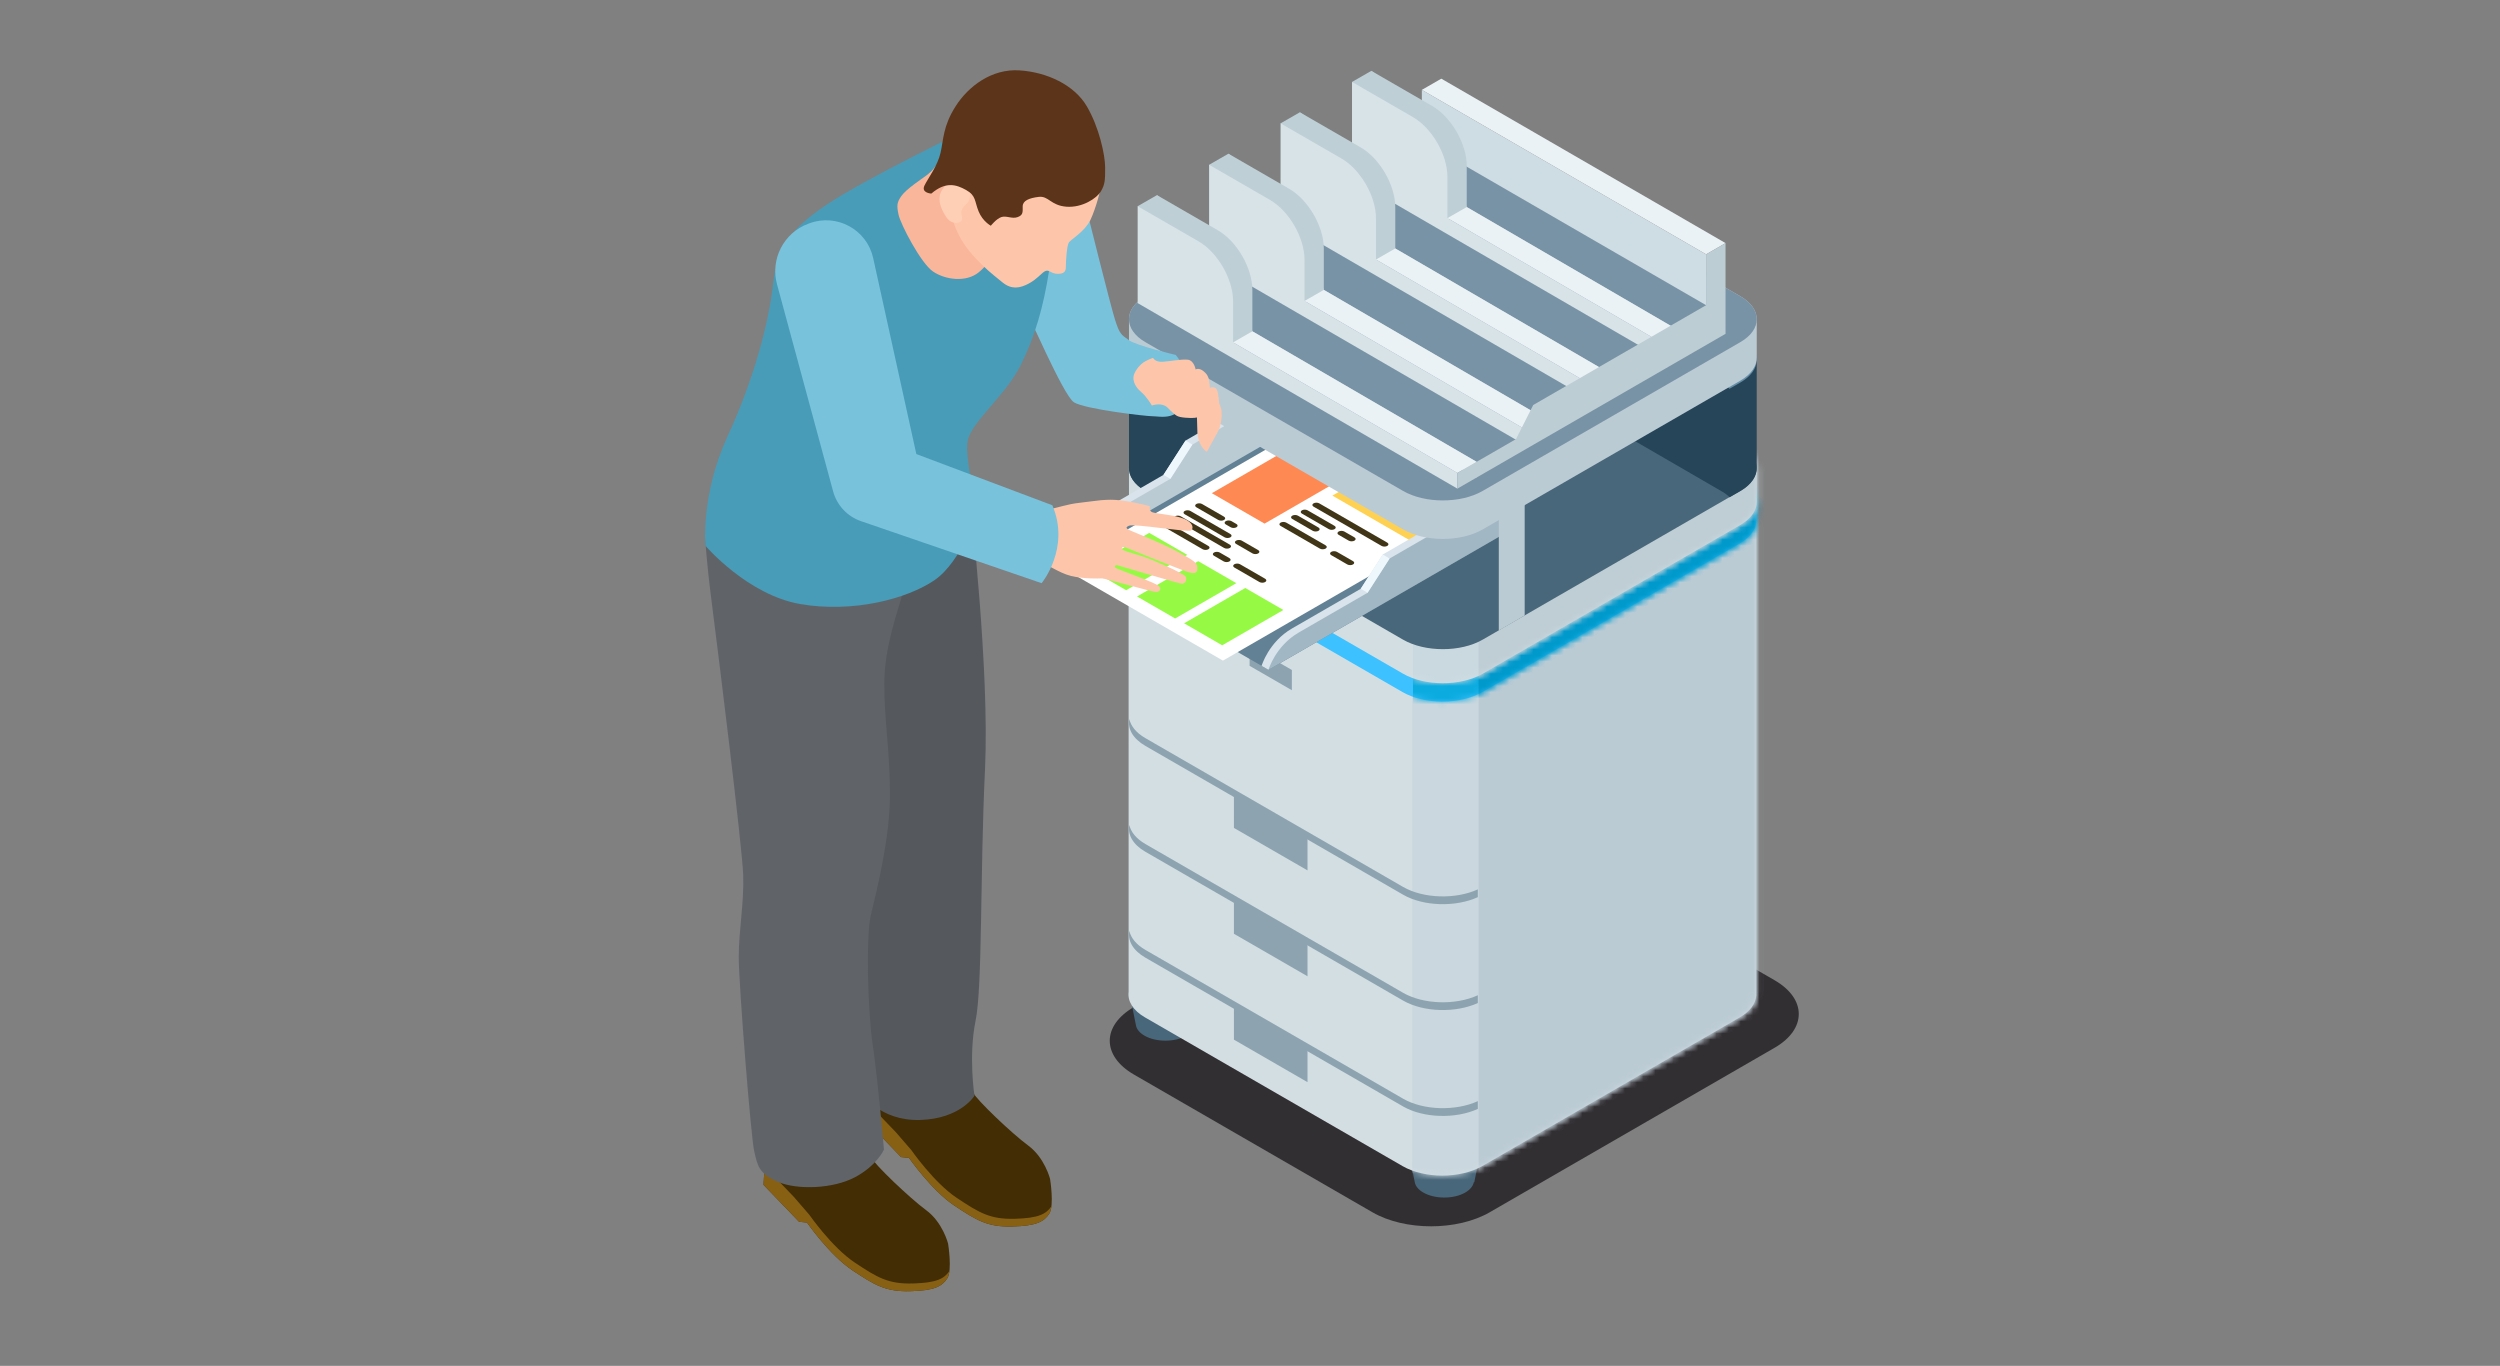 <svg width="410" height="224" viewBox="0 0 410 224" fill="none" xmlns="http://www.w3.org/2000/svg">
<rect x="0" y="0" width="410" height="224" fill="#808080" stroke="none"/>
<path d="M291.02 171.845L244.303 198.817C238.997 201.882 230.393 201.882 225.087 198.817L185.978 176.236C180.671 173.172 180.671 168.206 185.978 165.141L232.695 138.169C238.001 135.105 246.605 135.105 251.911 138.169L291.02 160.75C296.327 163.814 296.327 168.782 291.02 171.845Z" fill="#322F33"/>
<path d="M241.787 193.864C241.79 193.851 241.793 193.836 241.795 193.823C241.798 193.81 241.802 193.795 241.803 193.782C241.807 193.767 241.81 193.753 241.812 193.74C241.815 193.727 241.818 193.712 241.82 193.699C241.823 193.684 241.826 193.671 241.828 193.658C241.831 193.643 241.835 193.63 241.836 193.616C241.84 193.603 241.843 193.588 241.845 193.575C241.848 193.562 241.851 193.547 241.853 193.534C241.856 193.521 241.859 193.506 241.861 193.493C241.864 193.478 241.868 193.465 241.869 193.451C241.873 193.438 241.876 193.423 241.878 193.41C241.881 193.395 241.884 193.382 241.886 193.369C241.889 193.356 241.892 193.341 241.894 193.328C241.897 193.314 241.901 193.299 241.902 193.286C241.906 193.273 241.909 193.258 241.911 193.245C241.914 193.232 241.917 193.217 241.919 193.204C241.922 193.189 241.925 193.176 241.927 193.162C241.93 193.149 241.934 193.134 241.935 193.121C241.939 193.108 241.942 193.093 241.944 193.08C241.947 193.067 241.95 193.052 241.952 193.039C241.955 193.025 241.958 193.011 241.96 192.997C241.963 192.984 241.967 192.969 241.968 192.956C241.972 192.943 241.975 192.928 241.977 192.915C241.98 192.902 241.983 192.887 241.985 192.874C241.988 192.86 241.991 192.845 241.993 192.832C241.996 192.819 242 192.804 242.001 192.791C242.005 192.778 242.008 192.763 242.01 192.75C242.013 192.736 242.016 192.722 242.018 192.708C242.021 192.695 242.025 192.68 242.026 192.667C242.029 192.654 242.033 192.639 242.034 192.626C242.038 192.613 242.041 192.598 242.043 192.585C242.046 192.57 242.049 192.556 242.051 192.543C242.054 192.53 242.058 192.515 242.059 192.502C242.062 192.489 242.066 192.474 242.067 192.461C242.071 192.448 242.074 192.433 242.076 192.419C242.079 192.405 242.082 192.391 242.084 192.378C242.087 192.363 242.091 192.35 242.092 192.337C242.096 192.324 242.099 192.309 242.1 192.296C242.104 192.281 242.107 192.268 242.109 192.254C242.112 192.241 242.115 192.226 242.117 192.213C242.12 192.2 242.124 192.185 242.125 192.172C242.129 192.159 242.132 192.144 242.133 192.131C242.137 192.117 242.14 192.102 242.142 192.089C242.145 192.074 242.148 192.061 242.15 192.048C242.153 192.035 242.157 192.02 242.158 192.007C242.162 191.992 242.165 191.979 242.167 191.965C242.17 191.952 242.173 191.937 242.175 191.924C242.178 191.911 242.181 191.896 242.183 191.883C242.186 191.87 242.19 191.855 242.191 191.842C242.195 191.828 242.198 191.814 242.2 191.8C242.203 191.785 242.206 191.772 242.208 191.759C242.211 191.746 242.214 191.731 242.216 191.718C242.219 191.705 242.223 191.69 242.224 191.677C242.228 191.662 242.231 191.648 242.233 191.635C242.236 191.622 242.239 191.607 242.241 191.594C242.244 191.581 242.247 191.566 242.249 191.553C242.252 191.539 242.256 191.525 242.257 191.511C242.261 191.497 242.264 191.483 242.266 191.47C242.269 191.457 242.272 191.442 242.274 191.429C242.277 191.416 242.28 191.401 242.282 191.388C242.285 191.374 242.289 191.359 242.29 191.346C242.294 191.333 242.297 191.318 242.299 191.305C242.302 191.292 242.305 191.277 242.307 191.264C242.31 191.251 242.313 191.236 242.315 191.222C242.318 191.208 242.322 191.194 242.323 191.181C242.327 191.166 242.33 191.153 242.332 191.14C242.335 191.127 242.338 191.112 242.34 191.099C242.343 191.085 242.346 191.071 242.348 191.057C242.351 191.044 242.355 191.029 242.356 191.016C242.36 191.003 242.363 190.988 242.365 190.975C242.368 190.962 242.371 190.947 242.373 190.934C242.376 190.92 242.379 190.905 242.381 190.892C242.384 190.877 242.388 190.864 242.389 190.851C242.393 190.838 242.396 190.823 242.398 190.81C242.401 190.797 242.404 190.782 242.406 190.768C242.409 190.755 242.413 190.74 242.414 190.727C242.417 190.714 242.419 190.699 242.422 190.686C242.426 190.673 242.429 190.658 242.431 190.645C242.434 190.631 242.437 190.617 242.439 190.603C242.442 190.588 242.446 190.575 242.447 190.562C242.45 190.549 242.454 190.534 242.455 190.521C242.459 190.508 242.462 190.493 242.464 190.48C242.467 190.466 242.47 190.451 242.472 190.438C242.475 190.425 242.479 190.41 242.48 190.397C242.483 190.382 242.487 190.369 242.488 190.356C242.492 190.343 242.495 190.328 242.497 190.314C242.5 190.3 242.503 190.286 242.505 190.273C242.508 190.26 242.512 190.245 242.513 190.232C242.517 190.219 242.52 190.204 242.521 190.191C242.525 190.177 242.528 190.163 242.53 190.149C242.533 190.136 242.536 190.121 242.538 190.108C242.541 190.095 242.545 190.08 242.546 190.067C242.55 190.054 242.553 190.039 242.555 190.025C242.558 190.011 242.561 189.997 242.563 189.984C242.566 189.971 242.569 189.956 242.571 189.943C242.574 189.93 242.578 189.915 242.579 189.902C242.583 189.888 242.586 189.874 242.588 189.86C242.591 189.847 242.594 189.832 242.596 189.819C242.599 189.804 242.602 189.791 242.604 189.778C242.819 188.795 242.274 187.769 240.966 187.014C238.722 185.718 235.084 185.718 232.84 187.014C231.534 187.769 230.987 188.795 231.202 189.778C231.205 189.791 231.207 189.806 231.21 189.819C231.214 189.832 231.215 189.847 231.219 189.86C231.222 189.874 231.224 189.888 231.227 189.902C231.23 189.915 231.232 189.93 231.235 189.943C231.238 189.958 231.24 189.971 231.243 189.984C231.247 189.999 231.248 190.012 231.252 190.025C231.255 190.039 231.257 190.054 231.26 190.067C231.263 190.08 231.265 190.095 231.268 190.108C231.271 190.121 231.273 190.136 231.276 190.149C231.28 190.164 231.281 190.177 231.285 190.191C231.288 190.204 231.29 190.219 231.293 190.232C231.296 190.247 231.298 190.26 231.301 190.273C231.304 190.288 231.306 190.301 231.309 190.314C231.313 190.328 231.314 190.343 231.318 190.356C231.321 190.369 231.323 190.384 231.326 190.397C231.329 190.41 231.331 190.425 231.334 190.438C231.337 190.453 231.339 190.466 231.342 190.48C231.346 190.494 231.347 190.508 231.351 190.521C231.354 190.534 231.356 190.549 231.359 190.562C231.362 190.577 231.364 190.59 231.367 190.603C231.371 190.617 231.372 190.631 231.375 190.645C231.379 190.658 231.38 190.673 231.384 190.686C231.387 190.699 231.389 190.714 231.392 190.727C231.395 190.74 231.397 190.755 231.4 190.768C231.404 190.782 231.405 190.797 231.408 190.81C231.412 190.823 231.413 190.838 231.417 190.851C231.42 190.866 231.422 190.879 231.425 190.892C231.428 190.905 231.43 190.92 231.433 190.934C231.437 190.947 231.438 190.962 231.442 190.975C231.445 190.988 231.446 191.003 231.45 191.016C231.453 191.029 231.455 191.044 231.458 191.057C231.461 191.072 231.463 191.085 231.466 191.099C231.47 191.112 231.471 191.127 231.475 191.14C231.478 191.155 231.479 191.168 231.483 191.181C231.486 191.194 231.488 191.209 231.491 191.222C231.494 191.236 231.496 191.251 231.499 191.264C231.503 191.277 231.504 191.292 231.508 191.305C231.511 191.318 231.513 191.333 231.516 191.346C231.519 191.359 231.521 191.374 231.524 191.388C231.527 191.401 231.529 191.416 231.532 191.429C231.536 191.442 231.537 191.457 231.541 191.47C231.544 191.483 231.546 191.498 231.549 191.511C231.552 191.525 231.554 191.539 231.557 191.553C231.56 191.566 231.562 191.581 231.565 191.594C231.569 191.607 231.57 191.622 231.574 191.635C231.577 191.65 231.579 191.663 231.582 191.677C231.585 191.691 231.587 191.705 231.59 191.718C231.593 191.731 231.595 191.746 231.598 191.759C231.602 191.772 231.603 191.787 231.607 191.8C231.61 191.814 231.612 191.828 231.615 191.842C231.618 191.855 231.62 191.87 231.623 191.883C231.626 191.896 231.628 191.911 231.631 191.924C231.635 191.939 231.636 191.952 231.64 191.965C231.643 191.98 231.645 191.994 231.648 192.007C231.651 192.02 231.653 192.035 231.656 192.048C231.659 192.061 231.661 192.076 231.664 192.089C231.668 192.102 231.669 192.117 231.673 192.131C231.676 192.144 231.678 192.159 231.681 192.172C231.684 192.187 231.686 192.2 231.689 192.213C231.692 192.226 231.694 192.241 231.697 192.254C231.701 192.269 231.702 192.282 231.706 192.296C231.709 192.309 231.711 192.324 231.714 192.337C231.717 192.35 231.719 192.365 231.722 192.378C231.725 192.391 231.727 192.406 231.73 192.419C231.734 192.434 231.735 192.448 231.739 192.461C231.742 192.476 231.744 192.489 231.747 192.502C231.75 192.515 231.752 192.53 231.755 192.543C231.759 192.558 231.76 192.571 231.763 192.585C231.767 192.598 231.768 192.613 231.772 192.626C231.775 192.639 231.777 192.654 231.78 192.667C231.783 192.68 231.785 192.695 231.788 192.708C231.792 192.722 231.793 192.736 231.796 192.75C231.8 192.765 231.801 192.778 231.805 192.791C231.808 192.804 231.81 192.819 231.813 192.832C231.816 192.847 231.818 192.86 231.821 192.874C231.825 192.888 231.826 192.902 231.83 192.915C231.833 192.928 231.834 192.943 231.838 192.956C231.841 192.969 231.843 192.984 231.846 192.997C231.849 193.011 231.851 193.025 231.854 193.039C231.858 193.053 231.859 193.067 231.863 193.08C231.866 193.093 231.867 193.108 231.871 193.121C231.874 193.134 231.876 193.149 231.879 193.162C231.882 193.176 231.884 193.19 231.887 193.204C231.891 193.217 231.892 193.232 231.896 193.245C231.899 193.258 231.9 193.273 231.904 193.286C231.907 193.299 231.909 193.314 231.912 193.328C231.915 193.341 231.917 193.356 231.92 193.369C231.924 193.384 231.925 193.397 231.929 193.41C231.932 193.423 231.934 193.438 231.937 193.451C231.94 193.465 231.942 193.479 231.945 193.493C231.948 193.506 231.95 193.521 231.953 193.534C231.957 193.547 231.958 193.562 231.962 193.575C231.965 193.588 231.967 193.603 231.97 193.616C231.973 193.63 231.975 193.645 231.978 193.658C231.981 193.673 231.983 193.686 231.986 193.699C231.99 193.712 231.991 193.727 231.995 193.74C231.998 193.753 232 193.768 232.003 193.782C232.006 193.795 232.008 193.81 232.011 193.823C232.014 193.836 232.016 193.851 232.019 193.864C232.023 193.877 232.024 193.892 232.028 193.905C232.146 194.516 232.61 195.107 233.421 195.576C235.32 196.672 238.401 196.672 240.299 195.576C241.11 195.107 241.574 194.516 241.693 193.905C241.78 193.892 241.783 193.877 241.787 193.864Z" fill="#49677A"/>
<path d="M236.944 192.623C240.118 192.623 242.691 191.137 242.691 189.304C242.691 187.471 240.118 185.986 236.944 185.986C233.77 185.986 231.197 187.471 231.197 189.304C231.197 191.137 233.77 192.623 236.944 192.623Z" fill="#69889C"/>
<path d="M196.06 168.135C196.063 168.122 196.067 168.107 196.068 168.094C196.072 168.081 196.075 168.066 196.077 168.053C196.08 168.039 196.083 168.024 196.085 168.011C196.088 167.996 196.092 167.983 196.093 167.97C196.096 167.957 196.1 167.942 196.101 167.929C196.105 167.915 196.108 167.901 196.11 167.887C196.113 167.874 196.116 167.859 196.118 167.846C196.121 167.833 196.125 167.818 196.126 167.805C196.129 167.792 196.133 167.777 196.134 167.764C196.138 167.75 196.141 167.736 196.143 167.722C196.146 167.707 196.149 167.694 196.151 167.681C196.154 167.668 196.158 167.653 196.159 167.64C196.163 167.627 196.166 167.612 196.167 167.598C196.171 167.585 196.174 167.57 196.176 167.557C196.179 167.544 196.182 167.529 196.184 167.516C196.187 167.503 196.191 167.488 196.192 167.475C196.196 167.461 196.199 167.447 196.201 167.433C196.204 167.419 196.207 167.405 196.209 167.392C196.212 167.379 196.215 167.364 196.217 167.351C196.22 167.338 196.224 167.323 196.225 167.31C196.229 167.295 196.232 167.282 196.234 167.268C196.237 167.255 196.24 167.24 196.242 167.227C196.245 167.214 196.248 167.199 196.25 167.186C196.253 167.173 196.257 167.158 196.258 167.144C196.262 167.131 196.265 167.116 196.267 167.103C196.27 167.088 196.273 167.075 196.275 167.062C196.278 167.049 196.281 167.034 196.283 167.021C196.286 167.006 196.29 166.993 196.291 166.979C196.295 166.966 196.298 166.951 196.3 166.938C196.303 166.925 196.306 166.91 196.308 166.897C196.311 166.884 196.314 166.869 196.316 166.856C196.319 166.842 196.323 166.827 196.324 166.814C196.328 166.801 196.331 166.786 196.333 166.773C196.336 166.758 196.339 166.745 196.341 166.732C196.344 166.718 196.347 166.704 196.349 166.69C196.352 166.677 196.356 166.662 196.357 166.649C196.361 166.636 196.364 166.621 196.366 166.608C196.369 166.595 196.372 166.58 196.374 166.567C196.377 166.553 196.38 166.539 196.382 166.525C196.385 166.51 196.389 166.497 196.39 166.484C196.394 166.471 196.397 166.456 196.399 166.443C196.402 166.43 196.405 166.415 196.407 166.402C196.41 166.388 196.413 166.373 196.415 166.36C196.418 166.347 196.422 166.332 196.423 166.319C196.427 166.306 196.43 166.291 196.432 166.278C196.435 166.264 196.438 166.25 196.44 166.236C196.443 166.223 196.447 166.208 196.448 166.195C196.451 166.18 196.455 166.167 196.456 166.154C196.46 166.141 196.463 166.126 196.465 166.113C196.468 166.099 196.471 166.085 196.473 166.071C196.476 166.058 196.48 166.043 196.481 166.03C196.484 166.017 196.488 166.002 196.489 165.989C196.493 165.974 196.496 165.961 196.498 165.947C196.501 165.934 196.504 165.919 196.506 165.906C196.509 165.891 196.513 165.878 196.514 165.865C196.517 165.852 196.521 165.837 196.522 165.824C196.526 165.81 196.529 165.796 196.531 165.782C196.534 165.769 196.537 165.754 196.539 165.741C196.542 165.728 196.546 165.713 196.547 165.7C196.551 165.685 196.554 165.672 196.555 165.659C196.559 165.645 196.562 165.63 196.564 165.617C196.567 165.602 196.57 165.589 196.572 165.576C196.575 165.563 196.579 165.548 196.58 165.535C196.584 165.521 196.587 165.507 196.588 165.493C196.592 165.48 196.595 165.465 196.597 165.452C196.6 165.439 196.603 165.424 196.605 165.411C196.608 165.396 196.61 165.383 196.613 165.37C196.617 165.356 196.62 165.342 196.622 165.328C196.625 165.313 196.628 165.3 196.63 165.287C196.633 165.274 196.636 165.259 196.638 165.246C196.641 165.233 196.645 165.218 196.646 165.205C196.65 165.191 196.653 165.176 196.655 165.163C196.658 165.15 196.661 165.135 196.663 165.122C196.666 165.107 196.669 165.094 196.671 165.081C196.674 165.067 196.678 165.053 196.679 165.039C196.683 165.026 196.686 165.011 196.688 164.998C196.691 164.985 196.694 164.97 196.696 164.957C196.699 164.944 196.702 164.929 196.704 164.916C196.707 164.902 196.711 164.888 196.712 164.874C196.716 164.861 196.719 164.846 196.721 164.833C196.724 164.818 196.727 164.805 196.729 164.792C196.732 164.777 196.735 164.764 196.737 164.751C196.74 164.737 196.744 164.722 196.745 164.709C196.749 164.696 196.752 164.681 196.754 164.668C196.757 164.655 196.76 164.64 196.762 164.627C196.765 164.613 196.768 164.599 196.77 164.585C196.773 164.572 196.777 164.557 196.778 164.544C196.782 164.531 196.785 164.516 196.787 164.503C196.79 164.49 196.793 164.475 196.795 164.462C196.798 164.448 196.801 164.433 196.803 164.42C196.806 164.407 196.81 164.392 196.811 164.379C196.815 164.366 196.818 164.351 196.82 164.338C196.823 164.325 196.826 164.31 196.828 164.296C196.831 164.283 196.834 164.268 196.836 164.255C196.839 164.242 196.843 164.227 196.844 164.214C196.848 164.199 196.851 164.186 196.853 164.173C196.856 164.159 196.859 164.145 196.861 164.131C196.864 164.118 196.868 164.103 196.869 164.09C196.872 164.077 196.876 164.062 196.877 164.049C197.092 163.066 196.547 162.04 195.24 161.285C192.996 159.989 189.357 159.989 187.113 161.285C185.807 162.04 185.261 163.066 185.475 164.049C185.479 164.062 185.48 164.077 185.484 164.09C185.487 164.105 185.489 164.118 185.492 164.131C185.495 164.145 185.497 164.159 185.5 164.173C185.504 164.187 185.505 164.201 185.509 164.214C185.512 164.227 185.513 164.242 185.517 164.255C185.52 164.268 185.522 164.283 185.525 164.296C185.528 164.31 185.53 164.325 185.533 164.338C185.537 164.351 185.538 164.366 185.542 164.379C185.545 164.392 185.546 164.407 185.55 164.42C185.553 164.433 185.555 164.448 185.558 164.462C185.561 164.476 185.563 164.49 185.566 164.503C185.57 164.518 185.573 164.531 185.575 164.544C185.578 164.557 185.58 164.572 185.583 164.585C185.586 164.599 185.588 164.613 185.591 164.627C185.594 164.64 185.596 164.655 185.599 164.668C185.603 164.683 185.604 164.696 185.608 164.709C185.611 164.722 185.613 164.737 185.616 164.751C185.619 164.765 185.621 164.779 185.624 164.792C185.627 164.805 185.629 164.82 185.632 164.833C185.636 164.846 185.637 164.861 185.641 164.874C185.644 164.888 185.646 164.902 185.649 164.916C185.652 164.929 185.654 164.944 185.657 164.957C185.66 164.972 185.662 164.985 185.665 164.998C185.669 165.013 185.67 165.026 185.674 165.039C185.677 165.053 185.679 165.067 185.682 165.081C185.685 165.094 185.687 165.109 185.69 165.122C185.693 165.135 185.695 165.15 185.698 165.163C185.702 165.176 185.703 165.191 185.707 165.205C185.71 165.218 185.712 165.233 185.715 165.246C185.718 165.259 185.72 165.274 185.723 165.287C185.726 165.302 185.728 165.315 185.731 165.328C185.735 165.342 185.736 165.356 185.74 165.37C185.743 165.383 185.745 165.398 185.748 165.411C185.751 165.424 185.753 165.439 185.756 165.452C185.759 165.465 185.761 165.48 185.764 165.493C185.768 165.508 185.769 165.521 185.773 165.535C185.776 165.548 185.778 165.563 185.781 165.576C185.784 165.591 185.786 165.604 185.789 165.617C185.792 165.63 185.794 165.645 185.797 165.659C185.801 165.672 185.802 165.687 185.806 165.7C185.809 165.713 185.811 165.728 185.814 165.741C185.817 165.754 185.819 165.769 185.822 165.782C185.826 165.797 185.829 165.81 185.83 165.824C185.834 165.837 185.835 165.852 185.839 165.865C185.842 165.88 185.844 165.893 185.847 165.906C185.85 165.919 185.852 165.934 185.855 165.947C185.859 165.961 185.86 165.976 185.863 165.989C185.867 166.002 185.868 166.017 185.872 166.03C185.875 166.043 185.877 166.058 185.88 166.071C185.883 166.086 185.885 166.099 185.888 166.113C185.892 166.126 185.893 166.141 185.897 166.154C185.9 166.169 185.901 166.182 185.905 166.195C185.908 166.21 185.91 166.223 185.913 166.236C185.916 166.25 185.918 166.264 185.921 166.278C185.925 166.291 185.926 166.306 185.93 166.319C185.933 166.332 185.934 166.347 185.938 166.36C185.941 166.375 185.943 166.388 185.946 166.402C185.949 166.415 185.951 166.43 185.954 166.443C185.958 166.458 185.959 166.471 185.963 166.484C185.966 166.499 185.968 166.512 185.971 166.525C185.974 166.539 185.976 166.553 185.979 166.567C185.982 166.58 185.984 166.595 185.987 166.608C185.991 166.621 185.992 166.636 185.996 166.649C185.999 166.664 186.001 166.677 186.004 166.69C186.007 166.704 186.009 166.718 186.012 166.732C186.015 166.745 186.017 166.76 186.02 166.773C186.024 166.786 186.025 166.801 186.029 166.814C186.032 166.827 186.034 166.842 186.037 166.856C186.04 166.869 186.042 166.884 186.045 166.897C186.048 166.91 186.05 166.925 186.053 166.938C186.057 166.951 186.058 166.966 186.062 166.979C186.065 166.994 186.067 167.007 186.07 167.021C186.073 167.034 186.075 167.049 186.078 167.062C186.081 167.075 186.083 167.09 186.086 167.103C186.09 167.116 186.091 167.131 186.095 167.144C186.098 167.158 186.1 167.173 186.103 167.186C186.106 167.199 186.108 167.214 186.111 167.227C186.114 167.24 186.116 167.255 186.119 167.268C186.123 167.283 186.124 167.296 186.128 167.31C186.131 167.323 186.133 167.338 186.136 167.351C186.139 167.364 186.141 167.379 186.144 167.392C186.147 167.405 186.149 167.42 186.152 167.433C186.156 167.447 186.157 167.461 186.161 167.475C186.164 167.488 186.166 167.503 186.169 167.516C186.172 167.529 186.174 167.544 186.177 167.557C186.18 167.572 186.182 167.585 186.185 167.598C186.189 167.613 186.19 167.627 186.194 167.64C186.197 167.653 186.199 167.668 186.202 167.681C186.205 167.694 186.207 167.709 186.21 167.722C186.214 167.736 186.215 167.75 186.218 167.764C186.222 167.778 186.223 167.792 186.227 167.805C186.23 167.82 186.232 167.833 186.235 167.846C186.238 167.861 186.24 167.874 186.243 167.887C186.247 167.902 186.248 167.915 186.251 167.929C186.255 167.942 186.256 167.957 186.26 167.97C186.263 167.983 186.265 167.998 186.268 168.011C186.271 168.024 186.273 168.039 186.276 168.053C186.28 168.067 186.281 168.081 186.284 168.094C186.288 168.109 186.289 168.122 186.293 168.135C186.296 168.148 186.298 168.163 186.301 168.176C186.42 168.787 186.884 169.38 187.694 169.847C189.593 170.943 192.674 170.943 194.573 169.847C195.383 169.378 195.847 168.787 195.966 168.176C196.055 168.163 196.059 168.15 196.06 168.135Z" fill="#49677A"/>
<path d="M195.283 161.231C197.526 162.527 197.526 164.627 195.283 165.923C193.039 167.219 189.4 167.219 187.156 165.923C184.913 164.627 184.913 162.527 187.156 161.231C189.4 159.935 193.039 159.935 195.283 161.231Z" fill="#69889C"/>
<path d="M288.025 85.399H185.091V162.68C184.899 164.173 185.791 165.705 187.769 166.846L230.013 191.236C233.621 193.318 239.469 193.318 243.076 191.236L285.321 166.846C287.003 165.873 287.901 164.62 288.014 163.349H288.027V85.399H288.025Z" fill="#D3DEE3"/>
<mask id="mask0_253_6418" style="mask-type:luminance" maskUnits="userSpaceOnUse" x="185" y="85" width="104" height="108">
<path d="M288.025 85.399H185.091V162.68C184.899 164.173 185.791 165.705 187.769 166.846L230.013 191.236C233.621 193.318 239.469 193.318 243.076 191.236L285.321 166.846C287.003 165.873 287.901 164.62 288.014 163.349H288.027V85.399H288.025Z" fill="white"/>
</mask>
<g mask="url(#mask0_253_6418)">
<path d="M302.926 51.392H231.6V211.111H302.926V51.392Z" fill="#CAD7DE"/>
</g>
<mask id="mask1_253_6418" style="mask-type:luminance" maskUnits="userSpaceOnUse" x="185" y="85" width="104" height="108">
<path d="M288.025 85.399H185.091V162.68C184.899 164.173 185.791 165.705 187.769 166.846L230.013 191.236C233.621 193.318 239.469 193.318 243.076 191.236L285.321 166.846C287.003 165.873 287.901 164.62 288.014 163.349H288.027V85.399H288.025Z" fill="white"/>
</mask>
<g mask="url(#mask1_253_6418)">
<path d="M313.816 51.01H242.49V210.73H313.816V51.01Z" fill="#BBCBD4"/>
</g>
<path d="M288.106 82.397C288.129 81.015 287.229 79.63 285.403 78.575L243.159 54.185C239.551 52.103 233.703 52.103 230.098 54.185L187.853 78.575C186.045 79.619 185.144 80.987 185.149 82.356C185.149 82.376 185.147 82.397 185.147 82.417C185.147 82.437 185.145 82.458 185.145 82.478C185.145 82.498 185.144 82.519 185.144 82.539C185.144 82.559 185.142 82.581 185.142 82.6C185.142 82.62 185.14 82.642 185.14 82.662C185.14 82.681 185.139 82.701 185.139 82.723C185.139 82.742 185.137 82.764 185.137 82.784C185.137 82.803 185.135 82.825 185.135 82.845C185.135 82.865 185.134 82.884 185.134 82.906C185.134 82.926 185.132 82.947 185.132 82.967C185.132 82.987 185.13 83.007 185.13 83.028C185.13 83.048 185.129 83.068 185.129 83.089C185.129 83.109 185.127 83.13 185.127 83.15C185.127 83.17 185.126 83.191 185.126 83.211C185.126 83.231 185.124 83.252 185.124 83.272C185.124 83.292 185.122 83.314 185.122 83.333C185.122 83.353 185.121 83.375 185.121 83.394C185.121 83.414 185.119 83.436 185.119 83.456C185.119 83.475 185.117 83.497 185.117 83.517C185.117 83.537 185.116 83.558 185.116 83.578C185.116 83.598 185.114 83.619 185.114 83.639C185.114 83.659 185.112 83.678 185.112 83.7C185.112 83.72 185.111 83.74 185.111 83.761C185.111 83.781 185.109 83.802 185.109 83.822C185.109 83.842 185.107 83.863 185.107 83.883C185.107 83.903 185.106 83.924 185.106 83.944C185.106 83.964 185.104 83.986 185.104 84.005C185.104 84.025 185.102 84.047 185.102 84.067C185.102 84.086 185.101 84.108 185.101 84.128C185.101 84.147 185.099 84.169 185.099 84.189C185.099 84.209 185.097 84.228 185.097 84.25C185.097 84.269 185.096 84.291 185.096 84.311C185.096 84.331 185.094 84.352 185.094 84.372C185.094 84.392 185.092 84.413 185.092 84.433C185.092 84.453 185.091 84.474 185.091 84.494C185.091 84.514 185.089 84.535 185.089 84.555C185.089 84.575 185.088 84.595 185.088 84.616C185.088 84.636 185.086 84.657 185.086 84.677C185.086 84.697 185.084 84.719 185.084 84.739C185.084 84.758 185.083 84.78 185.083 84.799C185.083 84.819 185.081 84.841 185.081 84.861C185.081 84.88 185.079 84.902 185.079 84.922C185.079 84.942 185.078 84.963 185.078 84.983C185.078 85.003 185.076 85.022 185.076 85.044C185.076 85.064 185.074 85.085 185.074 85.105C185.074 85.125 185.073 85.146 185.073 85.166C185.073 85.186 185.071 85.206 185.071 85.227C185.071 85.247 185.069 85.267 185.069 85.288C185.046 86.67 185.946 88.055 187.772 89.11L230.017 113.501C233.624 115.583 239.472 115.583 243.079 113.501L285.324 89.11C287.132 88.067 288.033 86.698 288.028 85.329C288.028 85.31 288.03 85.288 288.03 85.268C288.03 85.249 288.032 85.227 288.032 85.207C288.032 85.188 288.033 85.168 288.033 85.146C288.033 85.126 288.035 85.105 288.035 85.085C288.035 85.065 288.037 85.044 288.037 85.024C288.037 85.004 288.038 84.983 288.038 84.963C288.038 84.943 288.04 84.923 288.04 84.902C288.04 84.882 288.042 84.861 288.042 84.841C288.042 84.821 288.043 84.799 288.043 84.78C288.043 84.76 288.045 84.739 288.045 84.719C288.045 84.699 288.047 84.677 288.047 84.657C288.047 84.638 288.048 84.616 288.048 84.597C288.048 84.577 288.05 84.555 288.05 84.535C288.05 84.516 288.051 84.496 288.051 84.474C288.051 84.454 288.053 84.433 288.053 84.413C288.053 84.393 288.055 84.372 288.055 84.352C288.055 84.332 288.056 84.312 288.056 84.291C288.056 84.271 288.058 84.25 288.058 84.23C288.058 84.21 288.06 84.19 288.06 84.169C288.06 84.149 288.061 84.127 288.061 84.108C288.061 84.088 288.063 84.067 288.063 84.047C288.063 84.027 288.065 84.005 288.065 83.986C288.065 83.966 288.066 83.944 288.066 83.924C288.066 83.905 288.068 83.883 288.068 83.863C288.068 83.844 288.07 83.822 288.07 83.802C288.07 83.782 288.071 83.761 288.071 83.741C288.071 83.721 288.073 83.7 288.073 83.68C288.073 83.66 288.075 83.641 288.075 83.619C288.075 83.599 288.076 83.578 288.076 83.558C288.076 83.538 288.078 83.518 288.078 83.497C288.078 83.477 288.08 83.457 288.08 83.436C288.08 83.416 288.081 83.394 288.081 83.375C288.081 83.355 288.083 83.333 288.083 83.314C288.083 83.294 288.085 83.272 288.085 83.253C288.085 83.233 288.086 83.211 288.086 83.191C288.086 83.172 288.088 83.152 288.088 83.13C288.088 83.111 288.089 83.089 288.089 83.069C288.089 83.049 288.091 83.028 288.091 83.008C288.091 82.988 288.093 82.969 288.093 82.947C288.093 82.927 288.094 82.906 288.094 82.886C288.094 82.866 288.096 82.846 288.096 82.825C288.096 82.805 288.098 82.785 288.098 82.764C288.098 82.744 288.099 82.723 288.099 82.703C288.099 82.683 288.101 82.661 288.101 82.642C288.101 82.622 288.103 82.602 288.103 82.581C288.103 82.561 288.104 82.539 288.104 82.519C288.104 82.5 288.106 82.478 288.106 82.458C288.106 82.437 288.106 82.417 288.106 82.397Z" fill="#3DC2FF"/>
<mask id="mask2_253_6418" style="mask-type:luminance" maskUnits="userSpaceOnUse" x="185" y="52" width="104" height="64">
<path d="M288.106 82.397C288.129 81.015 287.229 79.63 285.403 78.575L243.159 54.185C239.551 52.103 233.703 52.103 230.098 54.185L187.853 78.575C186.045 79.619 185.144 80.987 185.149 82.356C185.149 82.376 185.147 82.397 185.147 82.417C185.147 82.437 185.145 82.458 185.145 82.478C185.145 82.498 185.144 82.519 185.144 82.539C185.144 82.559 185.142 82.581 185.142 82.6C185.142 82.62 185.14 82.642 185.14 82.662C185.14 82.681 185.139 82.701 185.139 82.723C185.139 82.742 185.137 82.764 185.137 82.784C185.137 82.803 185.135 82.825 185.135 82.845C185.135 82.865 185.134 82.884 185.134 82.906C185.134 82.926 185.132 82.947 185.132 82.967C185.132 82.987 185.13 83.007 185.13 83.028C185.13 83.048 185.129 83.068 185.129 83.089C185.129 83.109 185.127 83.13 185.127 83.15C185.127 83.17 185.126 83.191 185.126 83.211C185.126 83.231 185.124 83.252 185.124 83.272C185.124 83.292 185.122 83.314 185.122 83.333C185.122 83.353 185.121 83.375 185.121 83.394C185.121 83.414 185.119 83.436 185.119 83.456C185.119 83.475 185.117 83.497 185.117 83.517C185.117 83.537 185.116 83.558 185.116 83.578C185.116 83.598 185.114 83.619 185.114 83.639C185.114 83.659 185.112 83.678 185.112 83.7C185.112 83.72 185.111 83.74 185.111 83.761C185.111 83.781 185.109 83.802 185.109 83.822C185.109 83.842 185.107 83.863 185.107 83.883C185.107 83.903 185.106 83.924 185.106 83.944C185.106 83.964 185.104 83.986 185.104 84.005C185.104 84.025 185.102 84.047 185.102 84.067C185.102 84.086 185.101 84.108 185.101 84.128C185.101 84.147 185.099 84.169 185.099 84.189C185.099 84.209 185.097 84.228 185.097 84.25C185.097 84.269 185.096 84.291 185.096 84.311C185.096 84.331 185.094 84.352 185.094 84.372C185.094 84.392 185.092 84.413 185.092 84.433C185.092 84.453 185.091 84.474 185.091 84.494C185.091 84.514 185.089 84.535 185.089 84.555C185.089 84.575 185.088 84.595 185.088 84.616C185.088 84.636 185.086 84.657 185.086 84.677C185.086 84.697 185.084 84.719 185.084 84.739C185.084 84.758 185.083 84.78 185.083 84.799C185.083 84.819 185.081 84.841 185.081 84.861C185.081 84.88 185.079 84.902 185.079 84.922C185.079 84.942 185.078 84.963 185.078 84.983C185.078 85.003 185.076 85.022 185.076 85.044C185.076 85.064 185.074 85.085 185.074 85.105C185.074 85.125 185.073 85.146 185.073 85.166C185.073 85.186 185.071 85.206 185.071 85.227C185.071 85.247 185.069 85.267 185.069 85.288C185.046 86.67 185.946 88.055 187.772 89.11L230.017 113.501C233.624 115.583 239.472 115.583 243.079 113.501L285.324 89.11C287.132 88.067 288.033 86.698 288.028 85.329C288.028 85.31 288.03 85.288 288.03 85.268C288.03 85.249 288.032 85.227 288.032 85.207C288.032 85.188 288.033 85.168 288.033 85.146C288.033 85.126 288.035 85.105 288.035 85.085C288.035 85.065 288.037 85.044 288.037 85.024C288.037 85.004 288.038 84.983 288.038 84.963C288.038 84.943 288.04 84.923 288.04 84.902C288.04 84.882 288.042 84.861 288.042 84.841C288.042 84.821 288.043 84.799 288.043 84.78C288.043 84.76 288.045 84.739 288.045 84.719C288.045 84.699 288.047 84.677 288.047 84.657C288.047 84.638 288.048 84.616 288.048 84.597C288.048 84.577 288.05 84.555 288.05 84.535C288.05 84.516 288.051 84.496 288.051 84.474C288.051 84.454 288.053 84.433 288.053 84.413C288.053 84.393 288.055 84.372 288.055 84.352C288.055 84.332 288.056 84.312 288.056 84.291C288.056 84.271 288.058 84.25 288.058 84.23C288.058 84.21 288.06 84.19 288.06 84.169C288.06 84.149 288.061 84.127 288.061 84.108C288.061 84.088 288.063 84.067 288.063 84.047C288.063 84.027 288.065 84.005 288.065 83.986C288.065 83.966 288.066 83.944 288.066 83.924C288.066 83.905 288.068 83.883 288.068 83.863C288.068 83.844 288.07 83.822 288.07 83.802C288.07 83.782 288.071 83.761 288.071 83.741C288.071 83.721 288.073 83.7 288.073 83.68C288.073 83.66 288.075 83.641 288.075 83.619C288.075 83.599 288.076 83.578 288.076 83.558C288.076 83.538 288.078 83.518 288.078 83.497C288.078 83.477 288.08 83.457 288.08 83.436C288.08 83.416 288.081 83.394 288.081 83.375C288.081 83.355 288.083 83.333 288.083 83.314C288.083 83.294 288.085 83.272 288.085 83.253C288.085 83.233 288.086 83.211 288.086 83.191C288.086 83.172 288.088 83.152 288.088 83.13C288.088 83.111 288.089 83.089 288.089 83.069C288.089 83.049 288.091 83.028 288.091 83.008C288.091 82.988 288.093 82.969 288.093 82.947C288.093 82.927 288.094 82.906 288.094 82.886C288.094 82.866 288.096 82.846 288.096 82.825C288.096 82.805 288.098 82.785 288.098 82.764C288.098 82.744 288.099 82.723 288.099 82.703C288.099 82.683 288.101 82.661 288.101 82.642C288.101 82.622 288.103 82.602 288.103 82.581C288.103 82.561 288.104 82.539 288.104 82.519C288.104 82.5 288.106 82.478 288.106 82.458C288.106 82.437 288.106 82.417 288.106 82.397Z" fill="white"/>
</mask>
<g mask="url(#mask2_253_6418)">
<path d="M303.053 52.857H231.727V212.577H303.053V52.857Z" fill="#0BABE0"/>
</g>
<mask id="mask3_253_6418" style="mask-type:luminance" maskUnits="userSpaceOnUse" x="185" y="52" width="104" height="64">
<path d="M288.106 82.397C288.129 81.015 287.229 79.63 285.403 78.575L243.159 54.185C239.551 52.103 233.703 52.103 230.098 54.185L187.853 78.575C186.045 79.619 185.144 80.987 185.149 82.356C185.149 82.376 185.147 82.397 185.147 82.417C185.147 82.437 185.145 82.458 185.145 82.478C185.145 82.498 185.144 82.519 185.144 82.539C185.144 82.559 185.142 82.581 185.142 82.6C185.142 82.62 185.14 82.642 185.14 82.662C185.14 82.681 185.139 82.701 185.139 82.723C185.139 82.742 185.137 82.764 185.137 82.784C185.137 82.803 185.135 82.825 185.135 82.845C185.135 82.865 185.134 82.884 185.134 82.906C185.134 82.926 185.132 82.947 185.132 82.967C185.132 82.987 185.13 83.007 185.13 83.028C185.13 83.048 185.129 83.068 185.129 83.089C185.129 83.109 185.127 83.13 185.127 83.15C185.127 83.17 185.126 83.191 185.126 83.211C185.126 83.231 185.124 83.252 185.124 83.272C185.124 83.292 185.122 83.314 185.122 83.333C185.122 83.353 185.121 83.375 185.121 83.394C185.121 83.414 185.119 83.436 185.119 83.456C185.119 83.475 185.117 83.497 185.117 83.517C185.117 83.537 185.116 83.558 185.116 83.578C185.116 83.598 185.114 83.619 185.114 83.639C185.114 83.659 185.112 83.678 185.112 83.7C185.112 83.72 185.111 83.74 185.111 83.761C185.111 83.781 185.109 83.802 185.109 83.822C185.109 83.842 185.107 83.863 185.107 83.883C185.107 83.903 185.106 83.924 185.106 83.944C185.106 83.964 185.104 83.986 185.104 84.005C185.104 84.025 185.102 84.047 185.102 84.067C185.102 84.086 185.101 84.108 185.101 84.128C185.101 84.147 185.099 84.169 185.099 84.189C185.099 84.209 185.097 84.228 185.097 84.25C185.097 84.269 185.096 84.291 185.096 84.311C185.096 84.331 185.094 84.352 185.094 84.372C185.094 84.392 185.092 84.413 185.092 84.433C185.092 84.453 185.091 84.474 185.091 84.494C185.091 84.514 185.089 84.535 185.089 84.555C185.089 84.575 185.088 84.595 185.088 84.616C185.088 84.636 185.086 84.657 185.086 84.677C185.086 84.697 185.084 84.719 185.084 84.739C185.084 84.758 185.083 84.78 185.083 84.799C185.083 84.819 185.081 84.841 185.081 84.861C185.081 84.88 185.079 84.902 185.079 84.922C185.079 84.942 185.078 84.963 185.078 84.983C185.078 85.003 185.076 85.022 185.076 85.044C185.076 85.064 185.074 85.085 185.074 85.105C185.074 85.125 185.073 85.146 185.073 85.166C185.073 85.186 185.071 85.206 185.071 85.227C185.071 85.247 185.069 85.267 185.069 85.288C185.046 86.67 185.946 88.055 187.772 89.11L230.017 113.501C233.624 115.583 239.472 115.583 243.079 113.501L285.324 89.11C287.132 88.067 288.033 86.698 288.028 85.329C288.028 85.31 288.03 85.288 288.03 85.268C288.03 85.249 288.032 85.227 288.032 85.207C288.032 85.188 288.033 85.168 288.033 85.146C288.033 85.126 288.035 85.105 288.035 85.085C288.035 85.065 288.037 85.044 288.037 85.024C288.037 85.004 288.038 84.983 288.038 84.963C288.038 84.943 288.04 84.923 288.04 84.902C288.04 84.882 288.042 84.861 288.042 84.841C288.042 84.821 288.043 84.799 288.043 84.78C288.043 84.76 288.045 84.739 288.045 84.719C288.045 84.699 288.047 84.677 288.047 84.657C288.047 84.638 288.048 84.616 288.048 84.597C288.048 84.577 288.05 84.555 288.05 84.535C288.05 84.516 288.051 84.496 288.051 84.474C288.051 84.454 288.053 84.433 288.053 84.413C288.053 84.393 288.055 84.372 288.055 84.352C288.055 84.332 288.056 84.312 288.056 84.291C288.056 84.271 288.058 84.25 288.058 84.23C288.058 84.21 288.06 84.19 288.06 84.169C288.06 84.149 288.061 84.127 288.061 84.108C288.061 84.088 288.063 84.067 288.063 84.047C288.063 84.027 288.065 84.005 288.065 83.986C288.065 83.966 288.066 83.944 288.066 83.924C288.066 83.905 288.068 83.883 288.068 83.863C288.068 83.844 288.07 83.822 288.07 83.802C288.07 83.782 288.071 83.761 288.071 83.741C288.071 83.721 288.073 83.7 288.073 83.68C288.073 83.66 288.075 83.641 288.075 83.619C288.075 83.599 288.076 83.578 288.076 83.558C288.076 83.538 288.078 83.518 288.078 83.497C288.078 83.477 288.08 83.457 288.08 83.436C288.08 83.416 288.081 83.394 288.081 83.375C288.081 83.355 288.083 83.333 288.083 83.314C288.083 83.294 288.085 83.272 288.085 83.253C288.085 83.233 288.086 83.211 288.086 83.191C288.086 83.172 288.088 83.152 288.088 83.13C288.088 83.111 288.089 83.089 288.089 83.069C288.089 83.049 288.091 83.028 288.091 83.008C288.091 82.988 288.093 82.969 288.093 82.947C288.093 82.927 288.094 82.906 288.094 82.886C288.094 82.866 288.096 82.846 288.096 82.825C288.096 82.805 288.098 82.785 288.098 82.764C288.098 82.744 288.099 82.723 288.099 82.703C288.099 82.683 288.101 82.661 288.101 82.642C288.101 82.622 288.103 82.602 288.103 82.581C288.103 82.561 288.104 82.539 288.104 82.519C288.104 82.5 288.106 82.478 288.106 82.458C288.106 82.437 288.106 82.417 288.106 82.397Z" fill="white"/>
</mask>
<g mask="url(#mask3_253_6418)">
<path d="M313.816 51.01H242.49V210.729H313.816V51.01Z" fill="#0099CC"/>
</g>
<path d="M288.106 76.799C288.132 75.415 287.231 74.027 285.403 72.97L243.159 48.58C239.551 46.498 233.703 46.498 230.098 48.58L187.853 72.97C186.024 74.025 185.124 75.413 185.15 76.799C185.15 76.837 185.15 76.875 185.15 76.913C185.15 76.951 185.15 76.989 185.15 77.026C185.15 77.064 185.15 77.102 185.15 77.14C185.15 77.178 185.15 77.216 185.15 77.254C185.15 77.292 185.15 77.33 185.15 77.368C185.15 77.406 185.15 77.444 185.15 77.482C185.15 77.52 185.15 77.558 185.15 77.596C185.15 77.634 185.15 77.672 185.15 77.71C185.15 77.748 185.15 77.786 185.15 77.824C185.15 77.862 185.15 77.9 185.15 77.938C185.15 77.976 185.15 78.014 185.15 78.052C185.15 78.09 185.15 78.128 185.15 78.166C185.15 78.204 185.15 78.242 185.15 78.28C185.15 78.318 185.15 78.356 185.15 78.394C185.15 78.431 185.15 78.469 185.15 78.507C185.15 78.545 185.15 78.583 185.15 78.621C185.15 78.659 185.15 78.697 185.15 78.735C185.15 78.773 185.15 78.811 185.15 78.849C185.15 78.887 185.15 78.925 185.15 78.963C185.15 79.001 185.15 79.039 185.15 79.077C185.15 79.115 185.15 79.153 185.15 79.191C185.15 79.229 185.15 79.267 185.15 79.305C185.15 79.343 185.15 79.381 185.15 79.419C185.15 79.457 185.15 79.495 185.15 79.533C185.15 79.571 185.15 79.609 185.15 79.647C185.15 79.685 185.15 79.723 185.15 79.761C185.15 79.799 185.15 79.837 185.15 79.874C185.15 79.912 185.15 79.95 185.15 79.988C185.15 80.026 185.15 80.064 185.15 80.102C185.15 80.14 185.15 80.178 185.15 80.216C185.15 80.254 185.15 80.292 185.15 80.33C185.15 80.368 185.15 80.406 185.15 80.444C185.15 80.482 185.15 80.52 185.15 80.558C185.15 80.596 185.15 80.634 185.15 80.672C185.15 80.71 185.15 80.748 185.15 80.786C185.15 80.824 185.15 80.862 185.15 80.9C185.15 80.938 185.15 80.976 185.15 81.014C185.15 81.052 185.15 81.09 185.15 81.128C185.15 81.166 185.15 81.204 185.15 81.242C185.15 81.279 185.15 81.317 185.15 81.356C185.15 81.393 185.15 81.431 185.15 81.469C185.15 81.507 185.15 81.545 185.15 81.583C185.15 81.621 185.15 81.659 185.15 81.697C185.15 81.735 185.15 81.773 185.15 81.811C185.15 81.849 185.15 81.887 185.15 81.925C185.15 81.963 185.15 82.001 185.15 82.039C185.15 82.077 185.15 82.115 185.15 82.153C185.15 82.191 185.15 82.229 185.15 82.267C185.124 83.65 186.025 85.039 187.853 86.094L230.098 110.484C233.705 112.566 239.553 112.566 243.159 110.484L285.403 86.094C287.233 85.039 288.132 83.65 288.106 82.267C288.106 82.229 288.106 82.191 288.106 82.153C288.106 82.115 288.106 82.077 288.106 82.039C288.106 82.001 288.106 81.963 288.106 81.925C288.106 81.887 288.106 81.849 288.106 81.811C288.106 81.773 288.106 81.735 288.106 81.697C288.106 81.659 288.106 81.621 288.106 81.583C288.106 81.545 288.106 81.507 288.106 81.469C288.106 81.431 288.106 81.393 288.106 81.356C288.106 81.317 288.106 81.279 288.106 81.242C288.106 81.204 288.106 81.166 288.106 81.128C288.106 81.09 288.106 81.052 288.106 81.014C288.106 80.976 288.106 80.938 288.106 80.9C288.106 80.862 288.106 80.824 288.106 80.786C288.106 80.748 288.106 80.71 288.106 80.672C288.106 80.634 288.106 80.596 288.106 80.558C288.106 80.52 288.106 80.482 288.106 80.444C288.106 80.406 288.106 80.368 288.106 80.33C288.106 80.292 288.106 80.254 288.106 80.216C288.106 80.178 288.106 80.14 288.106 80.102C288.106 80.064 288.106 80.026 288.106 79.988C288.106 79.95 288.106 79.912 288.106 79.874C288.106 79.837 288.106 79.799 288.106 79.761C288.106 79.723 288.106 79.685 288.106 79.647C288.106 79.609 288.106 79.571 288.106 79.533C288.106 79.495 288.106 79.457 288.106 79.419C288.106 79.381 288.106 79.343 288.106 79.305C288.106 79.267 288.106 79.229 288.106 79.191C288.106 79.153 288.106 79.115 288.106 79.077C288.106 79.039 288.106 79.001 288.106 78.963C288.106 78.925 288.106 78.887 288.106 78.849C288.106 78.811 288.106 78.773 288.106 78.735C288.106 78.697 288.106 78.659 288.106 78.621C288.106 78.583 288.106 78.545 288.106 78.507C288.106 78.469 288.106 78.431 288.106 78.394C288.106 78.356 288.106 78.318 288.106 78.28C288.106 78.242 288.106 78.204 288.106 78.166C288.106 78.128 288.106 78.09 288.106 78.052C288.106 78.014 288.106 77.976 288.106 77.938C288.106 77.9 288.106 77.862 288.106 77.824C288.106 77.786 288.106 77.748 288.106 77.71C288.106 77.672 288.106 77.634 288.106 77.596C288.106 77.558 288.106 77.52 288.106 77.482C288.106 77.444 288.106 77.406 288.106 77.368C288.106 77.33 288.106 77.292 288.106 77.254C288.106 77.216 288.106 77.178 288.106 77.14C288.106 77.102 288.106 77.064 288.106 77.026C288.106 76.989 288.106 76.951 288.106 76.913C288.108 76.875 288.108 76.837 288.106 76.799Z" fill="#D3DEE3"/>
<mask id="mask4_253_6418" style="mask-type:luminance" maskUnits="userSpaceOnUse" x="185" y="47" width="104" height="66">
<path d="M288.106 76.799C288.132 75.415 287.231 74.027 285.403 72.97L243.159 48.58C239.551 46.498 233.703 46.498 230.098 48.58L187.853 72.97C186.024 74.025 185.124 75.413 185.15 76.799C185.15 76.837 185.15 76.875 185.15 76.913C185.15 76.951 185.15 76.989 185.15 77.026C185.15 77.064 185.15 77.102 185.15 77.14C185.15 77.178 185.15 77.216 185.15 77.254C185.15 77.292 185.15 77.33 185.15 77.368C185.15 77.406 185.15 77.444 185.15 77.482C185.15 77.52 185.15 77.558 185.15 77.596C185.15 77.634 185.15 77.672 185.15 77.71C185.15 77.748 185.15 77.786 185.15 77.824C185.15 77.862 185.15 77.9 185.15 77.938C185.15 77.976 185.15 78.014 185.15 78.052C185.15 78.09 185.15 78.128 185.15 78.166C185.15 78.204 185.15 78.242 185.15 78.28C185.15 78.318 185.15 78.356 185.15 78.394C185.15 78.431 185.15 78.469 185.15 78.507C185.15 78.545 185.15 78.583 185.15 78.621C185.15 78.659 185.15 78.697 185.15 78.735C185.15 78.773 185.15 78.811 185.15 78.849C185.15 78.887 185.15 78.925 185.15 78.963C185.15 79.001 185.15 79.039 185.15 79.077C185.15 79.115 185.15 79.153 185.15 79.191C185.15 79.229 185.15 79.267 185.15 79.305C185.15 79.343 185.15 79.381 185.15 79.419C185.15 79.457 185.15 79.495 185.15 79.533C185.15 79.571 185.15 79.609 185.15 79.647C185.15 79.685 185.15 79.723 185.15 79.761C185.15 79.799 185.15 79.837 185.15 79.874C185.15 79.912 185.15 79.95 185.15 79.988C185.15 80.026 185.15 80.064 185.15 80.102C185.15 80.14 185.15 80.178 185.15 80.216C185.15 80.254 185.15 80.292 185.15 80.33C185.15 80.368 185.15 80.406 185.15 80.444C185.15 80.482 185.15 80.52 185.15 80.558C185.15 80.596 185.15 80.634 185.15 80.672C185.15 80.71 185.15 80.748 185.15 80.786C185.15 80.824 185.15 80.862 185.15 80.9C185.15 80.938 185.15 80.976 185.15 81.014C185.15 81.052 185.15 81.09 185.15 81.128C185.15 81.166 185.15 81.204 185.15 81.242C185.15 81.279 185.15 81.317 185.15 81.356C185.15 81.393 185.15 81.431 185.15 81.469C185.15 81.507 185.15 81.545 185.15 81.583C185.15 81.621 185.15 81.659 185.15 81.697C185.15 81.735 185.15 81.773 185.15 81.811C185.15 81.849 185.15 81.887 185.15 81.925C185.15 81.963 185.15 82.001 185.15 82.039C185.15 82.077 185.15 82.115 185.15 82.153C185.15 82.191 185.15 82.229 185.15 82.267C185.124 83.65 186.025 85.039 187.853 86.094L230.098 110.484C233.705 112.566 239.553 112.566 243.159 110.484L285.403 86.094C287.233 85.039 288.132 83.65 288.106 82.267C288.106 82.229 288.106 82.191 288.106 82.153C288.106 82.115 288.106 82.077 288.106 82.039C288.106 82.001 288.106 81.963 288.106 81.925C288.106 81.887 288.106 81.849 288.106 81.811C288.106 81.773 288.106 81.735 288.106 81.697C288.106 81.659 288.106 81.621 288.106 81.583C288.106 81.545 288.106 81.507 288.106 81.469C288.106 81.431 288.106 81.393 288.106 81.356C288.106 81.317 288.106 81.279 288.106 81.242C288.106 81.204 288.106 81.166 288.106 81.128C288.106 81.09 288.106 81.052 288.106 81.014C288.106 80.976 288.106 80.938 288.106 80.9C288.106 80.862 288.106 80.824 288.106 80.786C288.106 80.748 288.106 80.71 288.106 80.672C288.106 80.634 288.106 80.596 288.106 80.558C288.106 80.52 288.106 80.482 288.106 80.444C288.106 80.406 288.106 80.368 288.106 80.33C288.106 80.292 288.106 80.254 288.106 80.216C288.106 80.178 288.106 80.14 288.106 80.102C288.106 80.064 288.106 80.026 288.106 79.988C288.106 79.95 288.106 79.912 288.106 79.874C288.106 79.837 288.106 79.799 288.106 79.761C288.106 79.723 288.106 79.685 288.106 79.647C288.106 79.609 288.106 79.571 288.106 79.533C288.106 79.495 288.106 79.457 288.106 79.419C288.106 79.381 288.106 79.343 288.106 79.305C288.106 79.267 288.106 79.229 288.106 79.191C288.106 79.153 288.106 79.115 288.106 79.077C288.106 79.039 288.106 79.001 288.106 78.963C288.106 78.925 288.106 78.887 288.106 78.849C288.106 78.811 288.106 78.773 288.106 78.735C288.106 78.697 288.106 78.659 288.106 78.621C288.106 78.583 288.106 78.545 288.106 78.507C288.106 78.469 288.106 78.431 288.106 78.394C288.106 78.356 288.106 78.318 288.106 78.28C288.106 78.242 288.106 78.204 288.106 78.166C288.106 78.128 288.106 78.09 288.106 78.052C288.106 78.014 288.106 77.976 288.106 77.938C288.106 77.9 288.106 77.862 288.106 77.824C288.106 77.786 288.106 77.748 288.106 77.71C288.106 77.672 288.106 77.634 288.106 77.596C288.106 77.558 288.106 77.52 288.106 77.482C288.106 77.444 288.106 77.406 288.106 77.368C288.106 77.33 288.106 77.292 288.106 77.254C288.106 77.216 288.106 77.178 288.106 77.14C288.106 77.102 288.106 77.064 288.106 77.026C288.106 76.989 288.106 76.951 288.106 76.913C288.108 76.875 288.108 76.837 288.106 76.799Z" fill="white"/>
</mask>
<g mask="url(#mask4_253_6418)">
<path d="M303.053 51.837H231.727V211.556H303.053V51.837Z" fill="#CAD9E0"/>
</g>
<mask id="mask5_253_6418" style="mask-type:luminance" maskUnits="userSpaceOnUse" x="185" y="47" width="104" height="66">
<path d="M288.106 76.799C288.132 75.415 287.231 74.027 285.403 72.97L243.159 48.58C239.551 46.498 233.703 46.498 230.098 48.58L187.853 72.97C186.024 74.025 185.124 75.413 185.15 76.799C185.15 76.837 185.15 76.875 185.15 76.913C185.15 76.951 185.15 76.989 185.15 77.026C185.15 77.064 185.15 77.102 185.15 77.14C185.15 77.178 185.15 77.216 185.15 77.254C185.15 77.292 185.15 77.33 185.15 77.368C185.15 77.406 185.15 77.444 185.15 77.482C185.15 77.52 185.15 77.558 185.15 77.596C185.15 77.634 185.15 77.672 185.15 77.71C185.15 77.748 185.15 77.786 185.15 77.824C185.15 77.862 185.15 77.9 185.15 77.938C185.15 77.976 185.15 78.014 185.15 78.052C185.15 78.09 185.15 78.128 185.15 78.166C185.15 78.204 185.15 78.242 185.15 78.28C185.15 78.318 185.15 78.356 185.15 78.394C185.15 78.431 185.15 78.469 185.15 78.507C185.15 78.545 185.15 78.583 185.15 78.621C185.15 78.659 185.15 78.697 185.15 78.735C185.15 78.773 185.15 78.811 185.15 78.849C185.15 78.887 185.15 78.925 185.15 78.963C185.15 79.001 185.15 79.039 185.15 79.077C185.15 79.115 185.15 79.153 185.15 79.191C185.15 79.229 185.15 79.267 185.15 79.305C185.15 79.343 185.15 79.381 185.15 79.419C185.15 79.457 185.15 79.495 185.15 79.533C185.15 79.571 185.15 79.609 185.15 79.647C185.15 79.685 185.15 79.723 185.15 79.761C185.15 79.799 185.15 79.837 185.15 79.874C185.15 79.912 185.15 79.95 185.15 79.988C185.15 80.026 185.15 80.064 185.15 80.102C185.15 80.14 185.15 80.178 185.15 80.216C185.15 80.254 185.15 80.292 185.15 80.33C185.15 80.368 185.15 80.406 185.15 80.444C185.15 80.482 185.15 80.52 185.15 80.558C185.15 80.596 185.15 80.634 185.15 80.672C185.15 80.71 185.15 80.748 185.15 80.786C185.15 80.824 185.15 80.862 185.15 80.9C185.15 80.938 185.15 80.976 185.15 81.014C185.15 81.052 185.15 81.09 185.15 81.128C185.15 81.166 185.15 81.204 185.15 81.242C185.15 81.279 185.15 81.317 185.15 81.356C185.15 81.393 185.15 81.431 185.15 81.469C185.15 81.507 185.15 81.545 185.15 81.583C185.15 81.621 185.15 81.659 185.15 81.697C185.15 81.735 185.15 81.773 185.15 81.811C185.15 81.849 185.15 81.887 185.15 81.925C185.15 81.963 185.15 82.001 185.15 82.039C185.15 82.077 185.15 82.115 185.15 82.153C185.15 82.191 185.15 82.229 185.15 82.267C185.124 83.65 186.025 85.039 187.853 86.094L230.098 110.484C233.705 112.566 239.553 112.566 243.159 110.484L285.403 86.094C287.233 85.039 288.132 83.65 288.106 82.267C288.106 82.229 288.106 82.191 288.106 82.153C288.106 82.115 288.106 82.077 288.106 82.039C288.106 82.001 288.106 81.963 288.106 81.925C288.106 81.887 288.106 81.849 288.106 81.811C288.106 81.773 288.106 81.735 288.106 81.697C288.106 81.659 288.106 81.621 288.106 81.583C288.106 81.545 288.106 81.507 288.106 81.469C288.106 81.431 288.106 81.393 288.106 81.356C288.106 81.317 288.106 81.279 288.106 81.242C288.106 81.204 288.106 81.166 288.106 81.128C288.106 81.09 288.106 81.052 288.106 81.014C288.106 80.976 288.106 80.938 288.106 80.9C288.106 80.862 288.106 80.824 288.106 80.786C288.106 80.748 288.106 80.71 288.106 80.672C288.106 80.634 288.106 80.596 288.106 80.558C288.106 80.52 288.106 80.482 288.106 80.444C288.106 80.406 288.106 80.368 288.106 80.33C288.106 80.292 288.106 80.254 288.106 80.216C288.106 80.178 288.106 80.14 288.106 80.102C288.106 80.064 288.106 80.026 288.106 79.988C288.106 79.95 288.106 79.912 288.106 79.874C288.106 79.837 288.106 79.799 288.106 79.761C288.106 79.723 288.106 79.685 288.106 79.647C288.106 79.609 288.106 79.571 288.106 79.533C288.106 79.495 288.106 79.457 288.106 79.419C288.106 79.381 288.106 79.343 288.106 79.305C288.106 79.267 288.106 79.229 288.106 79.191C288.106 79.153 288.106 79.115 288.106 79.077C288.106 79.039 288.106 79.001 288.106 78.963C288.106 78.925 288.106 78.887 288.106 78.849C288.106 78.811 288.106 78.773 288.106 78.735C288.106 78.697 288.106 78.659 288.106 78.621C288.106 78.583 288.106 78.545 288.106 78.507C288.106 78.469 288.106 78.431 288.106 78.394C288.106 78.356 288.106 78.318 288.106 78.28C288.106 78.242 288.106 78.204 288.106 78.166C288.106 78.128 288.106 78.09 288.106 78.052C288.106 78.014 288.106 77.976 288.106 77.938C288.106 77.9 288.106 77.862 288.106 77.824C288.106 77.786 288.106 77.748 288.106 77.71C288.106 77.672 288.106 77.634 288.106 77.596C288.106 77.558 288.106 77.52 288.106 77.482C288.106 77.444 288.106 77.406 288.106 77.368C288.106 77.33 288.106 77.292 288.106 77.254C288.106 77.216 288.106 77.178 288.106 77.14C288.106 77.102 288.106 77.064 288.106 77.026C288.106 76.989 288.106 76.951 288.106 76.913C288.108 76.875 288.108 76.837 288.106 76.799Z" fill="white"/>
</mask>
<g mask="url(#mask5_253_6418)">
<path d="M313.816 51.01H242.49V210.729H313.816V51.01Z" fill="#BFCDD4"/>
</g>
<path d="M285.403 80.512L243.159 104.902C239.551 106.984 233.703 106.984 230.098 104.902L187.853 80.512C184.246 78.43 184.246 75.052 187.853 72.97L230.098 48.58C233.705 46.498 239.553 46.498 243.159 48.58L285.403 72.97C289.011 75.053 289.011 78.43 285.403 80.512Z" fill="#49677A"/>
<path d="M242.363 145.857C238.737 147.52 233.449 147.385 230.098 145.45L187.853 121.059C186.331 120.181 185.454 119.071 185.216 117.926C184.891 119.494 185.768 121.13 187.853 122.334L230.098 146.724C233.451 148.661 238.737 148.795 242.363 147.132V145.857Z" fill="#8DA4B0"/>
<path d="M214.434 142.747L202.362 135.777V129.99L214.434 136.96V142.747Z" fill="#8DA4B0"/>
<path d="M242.363 163.221C238.737 164.884 233.449 164.748 230.098 162.813L187.853 138.423C186.331 137.545 185.454 136.435 185.216 135.289C184.891 136.858 185.768 138.494 187.853 139.698L230.098 164.088C233.451 166.023 238.737 166.158 242.363 164.496V163.221Z" fill="#8DA4B0"/>
<path d="M214.434 160.111L202.362 153.14V147.354L214.434 154.324V160.111Z" fill="#8DA4B0"/>
<path d="M242.363 180.586C238.737 182.249 233.449 182.114 230.098 180.179L187.853 155.788C186.331 154.91 185.454 153.8 185.216 152.655C184.891 154.223 185.768 155.859 187.853 157.063L230.098 181.453C233.451 183.388 238.737 183.524 242.363 181.861V180.586Z" fill="#8DA4B0"/>
<path d="M214.434 177.476L202.362 170.505V164.718L214.434 171.689V177.476Z" fill="#8DA4B0"/>
<path d="M211.864 113.197L204.933 109.197V105.875L211.864 109.875V113.197Z" fill="#8DA4B0"/>
<path d="M288.101 59.156C288.184 57.732 287.287 56.292 285.403 55.204L243.159 30.813C239.551 28.732 233.703 28.732 230.098 30.813L187.853 55.204C185.969 56.292 185.073 57.732 185.155 59.156C185.149 59.277 185.149 59.398 185.155 59.52C185.149 59.64 185.149 59.761 185.155 59.883C185.149 60.003 185.149 60.126 185.155 60.246C185.149 60.367 185.149 60.487 185.155 60.609C185.149 60.73 185.149 60.85 185.155 60.972C185.149 61.093 185.149 61.214 185.155 61.336C185.149 61.456 185.149 61.577 185.155 61.699C185.149 61.819 185.149 61.94 185.155 62.062C185.149 62.183 185.149 62.303 185.155 62.425C185.149 62.546 185.149 62.666 185.155 62.789C185.149 62.909 185.149 63.03 185.155 63.152C185.149 63.272 185.149 63.393 185.155 63.515C185.149 63.636 185.149 63.756 185.155 63.878C185.149 63.999 185.149 64.119 185.155 64.242C185.149 64.362 185.149 64.484 185.155 64.605C185.149 64.725 185.149 64.846 185.155 64.968C185.149 65.088 185.149 65.209 185.155 65.331C185.149 65.452 185.149 65.572 185.155 65.694C185.149 65.815 185.149 65.936 185.155 66.058C185.149 66.178 185.149 66.299 185.155 66.421C185.149 66.541 185.149 66.662 185.155 66.784C185.149 66.905 185.149 67.025 185.155 67.147C185.149 67.268 185.149 67.388 185.155 67.511C185.149 67.631 185.149 67.752 185.155 67.874C185.149 67.994 185.149 68.115 185.155 68.237C185.149 68.358 185.149 68.478 185.155 68.6C185.149 68.721 185.149 68.841 185.155 68.963C185.149 69.084 185.149 69.204 185.155 69.327C185.149 69.447 185.149 69.568 185.155 69.69C185.149 69.81 185.149 69.931 185.155 70.053C185.149 70.174 185.149 70.294 185.155 70.416C185.149 70.537 185.149 70.657 185.155 70.779C185.149 70.9 185.149 71.022 185.155 71.143C185.149 71.263 185.149 71.384 185.155 71.506C185.149 71.626 185.149 71.747 185.155 71.869C185.149 71.99 185.149 72.11 185.155 72.232C185.149 72.353 185.149 72.474 185.155 72.596C185.149 72.716 185.149 72.837 185.155 72.959C185.149 73.079 185.149 73.2 185.155 73.322C185.149 73.443 185.149 73.563 185.155 73.685C185.149 73.806 185.149 73.926 185.155 74.049C185.149 74.169 185.149 74.29 185.155 74.412C185.149 74.532 185.149 74.653 185.155 74.775C185.149 74.895 185.149 75.016 185.155 75.138C185.149 75.259 185.149 75.381 185.155 75.501C185.149 75.622 185.149 75.743 185.155 75.865C185.149 75.985 185.149 76.106 185.155 76.228C185.149 76.348 185.149 76.469 185.155 76.591C185.073 78.016 185.969 79.456 187.853 80.544L189.255 81.353C189.362 81.282 189.473 81.211 189.59 81.141L231.985 56.756C234.549 55.275 238.706 55.275 241.268 56.756L282.503 80.664C282.97 80.935 283.351 81.235 283.648 81.556L285.403 80.544C287.287 79.456 288.184 78.016 288.101 76.591C288.108 76.471 288.108 76.35 288.101 76.228C288.108 76.107 288.108 75.987 288.101 75.865C288.108 75.744 288.108 75.624 288.101 75.501C288.108 75.381 288.108 75.26 288.101 75.138C288.108 75.018 288.108 74.897 288.101 74.775C288.108 74.654 288.108 74.534 288.101 74.412C288.108 74.291 288.108 74.171 288.101 74.049C288.108 73.928 288.108 73.808 288.101 73.685C288.108 73.565 288.108 73.444 288.101 73.322C288.108 73.202 288.108 73.079 288.101 72.959C288.108 72.838 288.108 72.718 288.101 72.596C288.108 72.475 288.108 72.355 288.101 72.232C288.108 72.112 288.108 71.991 288.101 71.869C288.108 71.749 288.108 71.628 288.101 71.506C288.108 71.385 288.108 71.265 288.101 71.143C288.108 71.022 288.108 70.902 288.101 70.779C288.108 70.659 288.108 70.538 288.101 70.416C288.108 70.296 288.108 70.175 288.101 70.053C288.108 69.933 288.108 69.812 288.101 69.69C288.108 69.569 288.108 69.449 288.101 69.327C288.108 69.206 288.108 69.084 288.101 68.963C288.108 68.843 288.108 68.722 288.101 68.6C288.108 68.48 288.108 68.359 288.101 68.237C288.108 68.117 288.108 67.996 288.101 67.874C288.108 67.753 288.108 67.633 288.101 67.511C288.108 67.39 288.108 67.269 288.101 67.147C288.108 67.027 288.108 66.906 288.101 66.784C288.108 66.664 288.108 66.541 288.101 66.421C288.108 66.3 288.108 66.18 288.101 66.058C288.108 65.937 288.108 65.817 288.101 65.694C288.108 65.574 288.108 65.453 288.101 65.331C288.108 65.211 288.108 65.09 288.101 64.968C288.108 64.847 288.108 64.727 288.101 64.605C288.108 64.484 288.108 64.364 288.101 64.242C288.108 64.121 288.108 64.001 288.101 63.878C288.108 63.758 288.108 63.637 288.101 63.515C288.108 63.395 288.108 63.274 288.101 63.152C288.108 63.031 288.108 62.911 288.101 62.789C288.108 62.668 288.108 62.548 288.101 62.425C288.108 62.305 288.108 62.184 288.101 62.062C288.108 61.942 288.108 61.821 288.101 61.699C288.108 61.578 288.108 61.458 288.101 61.336C288.108 61.215 288.108 61.095 288.101 60.972C288.108 60.852 288.108 60.731 288.101 60.609C288.108 60.489 288.108 60.368 288.101 60.246C288.108 60.126 288.108 60.005 288.101 59.883C288.108 59.762 288.108 59.642 288.101 59.52C288.108 59.398 288.108 59.277 288.101 59.156Z" fill="#264559"/>
<path d="M285.403 55.204L243.159 30.813C239.551 28.732 233.703 28.732 230.098 30.813L187.853 55.204C184.246 57.286 184.246 60.662 187.853 62.746L189.255 63.555C189.362 63.482 189.473 63.413 189.59 63.343L231.985 38.958C234.549 37.477 238.706 37.477 241.268 38.958L282.503 62.866C282.97 63.137 283.351 63.438 283.648 63.758L285.403 62.746C289.011 60.664 289.011 57.288 285.403 55.204Z" fill="#658EA8"/>
<path d="M174.561 90.516L208.028 109.856L247.531 87.05L215.187 68.364L174.561 90.516Z" fill="#628194"/>
<path d="M200.559 108.34L174.103 93.065L213.442 70.352L239.898 85.627L200.559 108.34Z" fill="white"/>
<path d="M207.385 85.873L198.743 80.883L213.198 72.538L221.839 77.527L207.385 85.873Z" fill="#FF8952"/>
<path d="M231.813 88.962L218.506 81.28L223.03 78.668L236.335 86.352L231.813 88.962Z" fill="#FFD152"/>
<path d="M226.578 89.53L215.422 83.089C215.164 82.941 215.164 82.698 215.422 82.549C215.679 82.401 216.099 82.401 216.356 82.549L227.512 88.99C227.77 89.139 227.77 89.38 227.512 89.53C227.255 89.679 226.835 89.679 226.578 89.53Z" fill="#403517"/>
<path d="M217.931 86.782L213.513 84.232C213.256 84.083 213.256 83.842 213.513 83.692C213.771 83.543 214.19 83.543 214.448 83.692L218.866 86.243C219.123 86.391 219.123 86.634 218.866 86.782C218.606 86.933 218.189 86.933 217.931 86.782Z" fill="#403517"/>
<path d="M221.195 88.668L219.536 87.711C219.278 87.562 219.278 87.321 219.536 87.171C219.794 87.022 220.213 87.022 220.47 87.171L222.13 88.128C222.387 88.277 222.387 88.518 222.13 88.668C221.871 88.817 221.453 88.817 221.195 88.668Z" fill="#403517"/>
<path d="M215.298 87.055L211.926 85.108C211.669 84.96 211.669 84.719 211.926 84.569C212.184 84.42 212.603 84.42 212.861 84.569L216.232 86.515C216.49 86.664 216.49 86.906 216.232 87.055C215.973 87.204 215.555 87.204 215.298 87.055Z" fill="#403517"/>
<path d="M216.462 89.972L210.016 86.251C209.759 86.102 209.759 85.861 210.016 85.711C210.274 85.562 210.693 85.562 210.951 85.711L217.396 89.432C217.654 89.581 217.654 89.824 217.396 89.972C217.139 90.121 216.719 90.121 216.462 89.972Z" fill="#403517"/>
<path d="M220.962 92.571L218.321 91.045C218.063 90.897 218.063 90.656 218.321 90.505C218.578 90.357 218.998 90.357 219.255 90.505L221.897 92.029C222.155 92.178 222.155 92.421 221.897 92.569C221.638 92.719 221.22 92.719 220.962 92.571Z" fill="#403517"/>
<path d="M199.805 85.275L196.199 83.193C195.941 83.045 195.941 82.804 196.199 82.653C196.456 82.505 196.876 82.505 197.133 82.653L200.739 84.735C200.997 84.884 200.997 85.125 200.739 85.275C200.482 85.425 200.062 85.425 199.805 85.275Z" fill="#403517"/>
<path d="M200.847 88.123L194.29 84.337C194.033 84.189 194.033 83.948 194.29 83.797C194.548 83.649 194.967 83.649 195.225 83.797L201.783 87.583C202.04 87.732 202.04 87.974 201.783 88.123C201.523 88.272 201.106 88.272 200.847 88.123Z" fill="#403517"/>
<path d="M201.839 86.475L201.028 86.006C200.771 85.858 200.771 85.617 201.028 85.466C201.286 85.318 201.705 85.318 201.963 85.466L202.773 85.935C203.031 86.084 203.031 86.325 202.773 86.475C202.516 86.624 202.096 86.624 201.839 86.475Z" fill="#403517"/>
<path d="M205.415 90.761L202.719 89.204C202.461 89.056 202.461 88.813 202.719 88.664C202.976 88.516 203.396 88.516 203.653 88.664L206.348 90.221C206.605 90.37 206.605 90.613 206.348 90.761C206.092 90.91 205.674 90.91 205.415 90.761Z" fill="#403517"/>
<path d="M200.762 89.867L192.702 85.212C192.445 85.064 192.445 84.823 192.702 84.672C192.96 84.524 193.379 84.524 193.637 84.672L201.697 89.327C201.954 89.475 201.954 89.718 201.697 89.867C201.439 90.015 201.02 90.015 200.762 89.867Z" fill="#403517"/>
<path d="M197.239 90.078L190.793 86.357C190.536 86.208 190.536 85.967 190.793 85.817C191.051 85.668 191.47 85.668 191.728 85.817L198.174 89.538C198.431 89.687 198.431 89.928 198.174 90.078C197.914 90.227 197.497 90.227 197.239 90.078Z" fill="#403517"/>
<path d="M200.693 92.073L199.098 91.151C198.841 91.003 198.841 90.762 199.098 90.611C199.356 90.463 199.775 90.463 200.033 90.611L201.627 91.533C201.885 91.681 201.885 91.922 201.627 92.073C201.368 92.221 200.951 92.221 200.693 92.073Z" fill="#403517"/>
<path d="M206.552 95.456L202.433 93.076C202.176 92.928 202.176 92.687 202.433 92.537C202.691 92.388 203.11 92.388 203.368 92.537L207.487 94.916C207.744 95.064 207.744 95.305 207.487 95.456C207.229 95.604 206.812 95.604 206.552 95.456Z" fill="#403517"/>
<path d="M184.69 96.793L178.441 93.185L188.472 87.392L194.721 91.001L184.69 96.793Z" fill="#96FA44"/>
<path d="M192.724 101.43L186.476 97.823L196.508 92.031L202.755 95.639L192.724 101.43Z" fill="#96FA44"/>
<path d="M200.44 105.83L194.193 102.221L204.224 96.429L210.472 100.037L200.44 105.83Z" fill="#96FA44"/>
<path d="M206.904 109.204L208.028 109.856L209.673 107.623L208.697 107.184L206.904 109.204Z" fill="#D8E3EB"/>
<path d="M246.466 79.569L247.59 80.223L242.951 84.971L246.466 79.569Z" fill="#D8E3EB"/>
<path d="M246.466 79.569L226.769 90.941L223.157 96.563C223.157 96.563 215.772 100.826 211.905 103.058C208.038 105.29 206.904 109.202 206.904 109.202L246.405 86.396L246.466 79.569Z" fill="#D8E3EB"/>
<path d="M247.59 80.223L227.893 91.595L224.281 97.217C224.281 97.217 216.896 101.48 213.029 103.712C209.163 105.944 208.028 109.855 208.028 109.855L247.529 87.05L247.59 80.223Z" fill="#A1B7C4"/>
<path d="M226.767 90.941L227.893 91.594L224.281 97.217L223.157 96.563L226.767 90.941Z" fill="#EEF7FC"/>
<path d="M174.561 90.516L175.687 91.17L177.329 88.937L176.354 88.498L174.561 90.516Z" fill="#D8E3EB"/>
<path d="M214.122 60.883L215.247 61.537L210.607 66.285L214.122 60.883Z" fill="#D8E3EB"/>
<path d="M214.122 60.883L194.426 72.255L190.813 77.877C190.813 77.877 183.428 82.14 179.562 84.372C175.695 86.605 174.561 90.516 174.561 90.516L214.061 67.71L214.122 60.883Z" fill="#D8E3EB"/>
<path d="M215.247 61.537L195.55 72.909L191.938 78.531C191.938 78.531 184.553 82.794 180.686 85.026C176.819 87.258 175.685 91.169 175.685 91.169L215.186 68.364L215.247 61.537Z" fill="#BBCBD4"/>
<path d="M194.426 72.255L195.55 72.907L191.938 78.531L190.813 77.877L194.426 72.255Z" fill="#EEF7FC"/>
<path d="M245.802 85.061V103.402L250.047 100.939V80.73L245.802 85.061Z" fill="#BBCBD4"/>
<path d="M288.106 52.415C288.136 51.028 287.236 49.638 285.403 48.58L243.159 24.189C239.551 22.107 233.703 22.107 230.098 24.189L187.853 48.58C186.022 49.638 185.122 51.028 185.15 52.415C185.149 52.458 185.149 52.501 185.15 52.544C185.149 52.587 185.149 52.63 185.15 52.672C185.149 52.715 185.149 52.758 185.15 52.801C185.149 52.844 185.149 52.887 185.15 52.93C185.149 52.973 185.149 53.016 185.15 53.059C185.149 53.102 185.149 53.145 185.15 53.188C185.149 53.23 185.149 53.273 185.15 53.316C185.149 53.359 185.149 53.402 185.15 53.445C185.149 53.488 185.149 53.531 185.15 53.574C185.149 53.617 185.149 53.66 185.15 53.703C185.149 53.746 185.149 53.789 185.15 53.831C185.149 53.874 185.149 53.917 185.15 53.96C185.149 54.003 185.149 54.046 185.15 54.089C185.149 54.132 185.149 54.175 185.15 54.218C185.149 54.261 185.149 54.304 185.15 54.347C185.149 54.389 185.149 54.432 185.15 54.475C185.149 54.518 185.149 54.561 185.15 54.604C185.149 54.647 185.149 54.69 185.15 54.733C185.149 54.776 185.149 54.819 185.15 54.862C185.149 54.905 185.149 54.948 185.15 54.99C185.149 55.033 185.149 55.076 185.15 55.119C185.149 55.162 185.149 55.205 185.15 55.248C185.149 55.291 185.149 55.334 185.15 55.377C185.149 55.42 185.149 55.463 185.15 55.506C185.149 55.549 185.149 55.591 185.15 55.634C185.149 55.677 185.149 55.72 185.15 55.763C185.149 55.806 185.149 55.849 185.15 55.892C185.149 55.935 185.149 55.978 185.15 56.021C185.149 56.064 185.149 56.107 185.15 56.15C185.149 56.192 185.149 56.235 185.15 56.278C185.149 56.321 185.149 56.364 185.15 56.407C185.149 56.45 185.149 56.493 185.15 56.536C185.149 56.579 185.149 56.622 185.15 56.665C185.149 56.708 185.149 56.751 185.15 56.793C185.149 56.836 185.149 56.879 185.15 56.922C185.149 56.965 185.149 57.008 185.15 57.051C185.149 57.094 185.149 57.137 185.15 57.18C185.149 57.223 185.149 57.266 185.15 57.309C185.149 57.351 185.149 57.394 185.15 57.437C185.149 57.48 185.149 57.523 185.15 57.566C185.149 57.609 185.149 57.652 185.15 57.695C185.149 57.738 185.149 57.781 185.15 57.824C185.149 57.867 185.149 57.91 185.15 57.952C185.149 57.995 185.149 58.038 185.15 58.081C185.149 58.124 185.149 58.167 185.15 58.21C185.149 58.253 185.149 58.296 185.15 58.339C185.149 58.382 185.149 58.425 185.15 58.468C185.149 58.51 185.149 58.553 185.15 58.596C185.121 59.983 186.02 61.373 187.853 62.432L230.098 86.822C233.705 88.904 239.553 88.904 243.159 86.822L285.403 62.432C287.234 61.373 288.134 59.983 288.106 58.596C288.108 58.553 288.108 58.51 288.106 58.468C288.108 58.425 288.108 58.382 288.106 58.339C288.108 58.296 288.108 58.253 288.106 58.21C288.108 58.167 288.108 58.124 288.106 58.081C288.108 58.038 288.108 57.995 288.106 57.952C288.108 57.91 288.108 57.867 288.106 57.824C288.108 57.781 288.108 57.738 288.106 57.695C288.108 57.652 288.108 57.609 288.106 57.566C288.108 57.523 288.108 57.48 288.106 57.437C288.108 57.394 288.108 57.351 288.106 57.309C288.108 57.266 288.108 57.223 288.106 57.18C288.108 57.137 288.108 57.094 288.106 57.051C288.108 57.008 288.108 56.965 288.106 56.922C288.108 56.879 288.108 56.836 288.106 56.793C288.108 56.751 288.108 56.708 288.106 56.665C288.108 56.622 288.108 56.579 288.106 56.536C288.108 56.493 288.108 56.45 288.106 56.407C288.108 56.364 288.108 56.321 288.106 56.278C288.108 56.235 288.108 56.192 288.106 56.15C288.108 56.107 288.108 56.064 288.106 56.021C288.108 55.978 288.108 55.935 288.106 55.892C288.108 55.849 288.108 55.806 288.106 55.763C288.108 55.72 288.108 55.677 288.106 55.634C288.108 55.591 288.108 55.549 288.106 55.506C288.108 55.463 288.108 55.42 288.106 55.377C288.108 55.334 288.108 55.291 288.106 55.248C288.108 55.205 288.108 55.162 288.106 55.119C288.108 55.076 288.108 55.033 288.106 54.99C288.108 54.948 288.108 54.905 288.106 54.862C288.108 54.819 288.108 54.776 288.106 54.733C288.108 54.69 288.108 54.647 288.106 54.604C288.108 54.561 288.108 54.518 288.106 54.475C288.108 54.432 288.108 54.389 288.106 54.347C288.108 54.304 288.108 54.261 288.106 54.218C288.108 54.175 288.108 54.132 288.106 54.089C288.108 54.046 288.108 54.003 288.106 53.96C288.108 53.917 288.108 53.874 288.106 53.831C288.108 53.789 288.108 53.746 288.106 53.703C288.108 53.66 288.108 53.617 288.106 53.574C288.108 53.531 288.108 53.488 288.106 53.445C288.108 53.402 288.108 53.359 288.106 53.316C288.108 53.273 288.108 53.23 288.106 53.188C288.108 53.145 288.108 53.102 288.106 53.059C288.108 53.016 288.108 52.973 288.106 52.93C288.108 52.887 288.108 52.844 288.106 52.801C288.108 52.758 288.108 52.715 288.106 52.672C288.108 52.63 288.108 52.587 288.106 52.544C288.108 52.501 288.108 52.458 288.106 52.415Z" fill="#BBCBD4"/>
<path d="M285.403 56.121L243.159 80.512C239.551 82.594 233.703 82.594 230.098 80.512L187.853 56.121C184.246 54.039 184.246 50.661 187.853 48.58L230.098 24.189C233.705 22.107 239.553 22.107 243.159 24.189L285.403 48.58C289.011 50.663 289.011 54.039 285.403 56.121Z" fill="#7993A6"/>
<path d="M282.99 39.869L236.373 12.9L233.183 14.741L279.8 41.712L282.99 39.869Z" fill="#EBF2F5"/>
<path d="M233.183 14.74V23.081L279.8 50.052V41.711L233.183 14.74Z" fill="#CEDCE3"/>
<path d="M277.327 55.369L240.542 33.955V27.189C240.542 23.582 238.009 19.194 234.884 17.389L224.892 11.62V27.51L277.325 57.938L277.327 55.369Z" fill="#BECFD6"/>
<path d="M221.729 13.437L224.892 11.622L235.676 19.742L240.542 33.955L235.931 36.937L221.729 13.437Z" fill="#BECFD6"/>
<path d="M274.163 57.184L237.379 35.77V29.004C237.379 25.397 234.846 21.008 231.721 19.204L221.729 13.435V29.326L274.163 59.754V57.184Z" fill="#D8E3E8"/>
<path d="M237.379 35.77L240.542 33.956L277.327 55.369L274.163 57.184L237.379 35.77Z" fill="#EBF2F5"/>
<path d="M265.608 62.163L228.825 40.749V33.983C228.825 30.376 226.292 25.988 223.167 24.183L213.175 18.414V34.305L265.609 64.734L265.608 62.163Z" fill="#BECFD6"/>
<path d="M210.011 20.23L213.175 18.414L223.959 26.534L228.825 40.749L224.213 43.729L210.011 20.23Z" fill="#BECFD6"/>
<path d="M262.446 63.977L225.663 42.563V35.798C225.663 32.19 223.13 27.802 220.005 25.997L210.013 20.229V36.12L262.448 66.548V63.977H262.446Z" fill="#D8E3E8"/>
<path d="M225.661 42.564L228.825 40.749L265.608 62.163L262.446 63.977L225.661 42.564Z" fill="#EBF2F5"/>
<path d="M253.89 68.955L217.106 47.541V40.776C217.106 37.166 214.573 32.78 211.448 30.975L201.456 25.206V41.098L253.89 71.526V68.955Z" fill="#BECFD6"/>
<path d="M198.294 27.023L201.457 25.208L212.24 33.328L217.106 47.542L212.495 50.522L198.294 27.023Z" fill="#BECFD6"/>
<path d="M250.727 70.77L213.942 49.356V42.59C213.942 38.981 211.41 34.594 208.284 32.79L198.293 27.021V42.912L250.725 73.341L250.727 70.77Z" fill="#D8E3E8"/>
<path d="M213.944 49.356L217.106 47.542L253.89 68.955L250.727 70.77L213.944 49.356Z" fill="#EBF2F5"/>
<path d="M242.173 75.747L205.389 54.334V47.57C205.389 43.96 202.856 39.574 199.731 37.769L189.739 32.001V47.892L242.173 78.32V75.747Z" fill="#BECFD6"/>
<path d="M186.575 33.815L189.739 32.001L200.523 40.12L205.389 54.334L200.777 57.316L186.575 33.815Z" fill="#BECFD6"/>
<path d="M239.01 77.563L202.225 56.15V49.384C202.225 45.776 199.693 41.388 196.567 39.583L186.575 33.815V49.706L239.01 80.134V77.563Z" fill="#D8E3E8"/>
<path d="M202.225 56.15L205.389 54.334L242.173 75.748L239.01 77.564L202.225 56.15Z" fill="#EBF2F5"/>
<path d="M279.8 41.712V50.053L251.449 66.421L248.619 72.016L239.008 77.565V80.137C245.757 76.241 282.988 54.746 282.988 54.746V39.872L279.8 41.712Z" fill="#BDCDD4"/>
<path d="M178.168 34.239C178.168 34.239 182.073 49.925 182.854 52.398C183.635 54.872 183.896 54.872 185.132 55.783C186.369 56.694 192.813 58.208 192.813 58.208C192.813 58.208 195.4 60.99 194.472 65.091C193.544 69.193 190.273 68.265 189.053 68.265C187.833 68.265 177.874 67.093 176.118 65.97C174.361 64.847 168.404 50.789 167.965 50.398C167.526 50.006 166.501 38.193 166.501 38.193C166.501 38.193 177.191 34.19 178.168 34.239Z" fill="#78C2DB"/>
<path d="M125.384 191.323L125.22 194.316L131.045 200.369L132.346 200.5C132.346 200.5 136.056 205.837 139.766 208.311C143.475 210.784 145.265 211.857 149.269 211.759C153.271 211.662 154.507 210.946 155.354 209.645C156.2 208.344 155.485 203.95 155.485 203.95C155.485 203.95 154.607 200.468 151.905 198.484C149.204 196.499 143.38 190.934 142.891 189.827C142.402 188.721 130.914 188.102 130.914 188.102L125.384 191.323Z" fill="#422D04"/>
<path d="M149.66 210.492C145.658 210.589 143.867 209.516 140.157 207.043C136.447 204.569 132.737 199.232 132.737 199.232L130.183 196.278L125.403 191.312L125.384 191.323L125.22 194.317L131.045 200.369L132.346 200.5C132.346 200.5 136.056 205.837 139.766 208.311C143.475 210.784 145.265 211.857 149.269 211.76C153.271 211.662 154.507 210.946 155.354 209.645C155.539 209.361 155.65 208.928 155.709 208.428C154.864 209.696 153.608 210.394 149.66 210.492Z" fill="#876014"/>
<path d="M142.11 180.714L141.947 183.707L147.771 189.76L149.072 189.89C149.072 189.89 152.782 195.226 156.492 197.701C160.202 200.174 161.992 201.248 165.995 201.15C169.997 201.053 171.236 200.336 172.081 199.035C172.926 197.734 172.211 193.341 172.211 193.341C172.211 193.341 171.333 189.859 168.632 187.874C165.931 185.89 160.106 180.324 159.617 179.218C159.129 178.112 147.641 177.493 147.641 177.493L142.11 180.714Z" fill="#422D04"/>
<path d="M166.387 199.882C162.385 199.98 160.593 198.907 156.883 196.433C153.173 193.96 149.464 188.622 149.464 188.622L146.91 185.669L142.13 180.702L142.11 180.714L141.947 183.707L147.771 189.76L149.074 189.89C149.074 189.89 152.784 195.226 156.494 197.701C160.204 200.174 161.993 201.248 165.997 201.15C169.999 201.053 171.237 200.336 172.083 199.035C172.267 198.751 172.378 198.319 172.438 197.818C171.591 199.086 170.334 199.786 166.387 199.882Z" fill="#876014"/>
<path d="M159.163 82.467C159.163 82.858 162.31 109.933 161.547 126.082C160.7 143.981 161.156 161.749 159.986 167.476C158.813 173.204 159.814 179.704 159.814 179.704C159.814 179.704 157.535 183.478 150.897 183.674C144.258 183.869 141.329 179.314 141.329 179.314C141.329 179.314 134.299 142.866 134.299 141.824C134.299 140.783 134.95 111.885 134.95 110.062C134.95 108.239 134.169 90.146 134.169 90.146L159.163 82.467Z" fill="#55595E"/>
<path d="M115.686 88.471C115.686 88.471 115.735 91.156 116.759 99.112C117.784 107.068 121.738 138.945 121.883 143.533C122.03 148.121 121.152 152.564 121.152 157.005C121.152 161.446 123.153 186.586 123.69 188.832C124.226 191.077 124.373 192.444 127.546 193.811C130.72 195.178 136.577 194.983 140.19 193.078C143.802 191.174 144.973 188.538 144.973 188.538C144.973 188.538 143.948 176.92 143.119 171.306C142.288 165.693 141.996 153.488 142.827 150.023C143.657 146.557 145.95 137.576 145.95 130.351C145.95 123.126 145.022 118.343 145.022 112.191C145.022 106.041 147.218 100.378 148.196 96.766C149.171 93.154 134.17 86.89 130.394 87.02C126.62 87.154 115.686 88.471 115.686 88.471Z" fill="#606469"/>
<path d="M158.967 21.091C158.967 21.091 142.305 29.096 135.731 33.457C129.156 37.817 127.399 41.071 126.749 46.865C126.098 52.658 123.756 61.965 119.329 71.532C114.903 81.1 115.692 89.504 115.692 89.504C115.692 89.504 122.583 97.566 131.24 99.063C139.896 100.561 148.747 98.216 153.24 95.159C157.73 92.099 160.398 83.768 160.398 83.768C160.398 83.768 158.12 75.242 158.706 72.247C159.292 69.254 164.955 64.762 167.362 59.946C169.771 55.13 171.137 50.248 172.048 44.39C172.959 38.532 171.917 28.378 171.917 28.183C171.919 27.99 163.198 18.878 158.967 21.091Z" fill="#489CB8"/>
<path d="M156.127 21.059C156.127 21.059 155.029 24.866 153.979 26.477C152.929 28.089 152.295 28.503 151.734 28.918C151.172 29.332 148.585 31.041 147.829 32.139C147.073 33.237 147.048 33.701 147.365 35.215C147.682 36.729 151.002 43.171 153.028 44.538C155.054 45.905 158.422 46.319 160.448 44.71C162.474 43.098 163.304 40.927 163.402 40.708C163.499 40.488 162.888 29.114 162.888 29.114L156.127 21.059Z" fill="#FAB69B"/>
<path d="M155.566 23.06C155.566 23.06 156.444 26.331 156.347 30.285C156.249 34.239 155.516 35.167 157.322 38.68C159.129 42.195 162.985 45.172 164.45 46.344C165.914 47.516 167.257 47.272 168.696 46.516C170.136 45.76 170.942 44.587 171.528 44.417C172.114 44.247 172.456 44.906 173.456 44.906C174.457 44.906 174.798 44.589 174.798 43.783C174.798 42.978 174.945 40.318 175.287 39.781C175.629 39.245 177.899 38 178.827 36.072C179.755 34.143 180.608 30.727 180.608 30.361C180.608 29.994 179.469 19.142 175.434 15.627C171.399 12.112 166.908 11.592 163.588 13.023C160.27 14.455 157.73 16.864 156.688 18.556C155.648 20.245 155.746 21.579 155.566 23.06Z" fill="#FDC6AA"/>
<path d="M158.903 32.855C158.903 32.855 159.683 30.691 158.155 30.138C156.626 29.585 155.534 29.618 154.542 31.097C153.55 32.578 154.331 34.302 155.193 35.604C156.054 36.905 157.455 36.663 157.715 36.124C157.976 35.588 157.423 35.163 157.732 34.383C158.039 33.603 158.625 33.572 158.903 32.855Z" fill="#FFCFB5"/>
<path d="M152.736 31.749C152.736 31.749 151.027 31.652 151.613 30.432C152.199 29.212 153.761 27.211 154.25 25.063C154.739 22.915 154.641 20.669 156.74 17.399C158.838 14.128 162.645 11.249 167.186 11.541C171.726 11.833 176.167 13.933 178.218 17.399C180.268 20.864 181.244 25.452 181.244 27.455C181.244 29.456 181.244 30.189 180.561 31.36C179.877 32.532 177.485 34.094 174.898 33.899C172.31 33.704 171.969 32.093 170.357 32.288C168.746 32.482 167.721 32.922 167.721 33.849C167.721 34.777 167.818 35.264 166.89 35.606C165.962 35.948 165.036 35.314 164.206 35.606C163.375 35.898 162.497 37.021 162.497 37.021C162.497 37.021 161.179 36.338 160.496 34.678C159.812 33.019 160.106 32.091 158.445 31.163C156.788 30.235 155.079 29.748 152.736 31.749Z" fill="#5C3419"/>
<path d="M189.101 58.694C189.101 58.694 189.418 59.402 190.663 59.328C191.908 59.255 193.689 58.888 194.764 58.986C195.837 59.083 196.082 60.597 196.082 60.597C196.082 60.597 196.618 60.231 197.424 60.914C198.23 61.598 198.23 62.109 198.327 62.77C198.425 63.429 198.425 63.6 198.425 63.6C198.425 63.6 199.133 63.283 199.498 63.82C199.864 64.357 199.937 66.163 199.937 66.163C199.937 66.163 200.034 66.235 200.254 66.993C200.473 67.749 200.351 69.678 199.742 70.776C199.131 71.874 197.936 74.071 197.936 74.071C197.936 74.071 197.764 74.144 197.18 73.363C196.594 72.582 196.399 71.484 196.374 70.946C196.349 70.409 196.301 68.456 196.301 68.456C196.301 68.456 195.837 68.628 194.422 68.506C193.008 68.383 192.933 68.164 192.299 67.652C191.665 67.14 191.518 66.651 190.688 66.407C189.857 66.163 188.906 66.504 188.906 66.504C188.906 66.504 188.101 65.09 187.125 64.259C186.149 63.429 185.88 62.6 185.88 61.941C185.88 61.282 186.491 60.33 187.198 59.696C187.906 59.06 189.101 58.694 189.101 58.694Z" fill="#FDC6AA"/>
<path d="M196.367 93.098C196.361 92.256 195.723 91.916 193.273 90.559C190.823 89.201 186.719 87.587 185.817 87.194C184.914 86.801 184.32 86.575 185.165 86.213C186.009 85.852 194.835 87.329 195.311 87.011C195.786 86.692 195.743 85.713 194.152 85.067C192.562 84.422 189.458 84.245 188.923 83.986C188.388 83.727 188.571 83.019 188.571 83.019C188.571 83.019 186.341 82.388 183.889 82.072C181.437 81.757 179.583 82.18 177.191 82.442C174.799 82.705 173.805 83.227 171.718 83.58C170.725 83.748 169.878 83.761 169.261 83.73C168.546 86.32 168.137 88.969 167.901 91.642C168.391 91.729 169.055 91.846 169.832 91.982C171.503 92.269 173.509 93.928 175.619 94.448C177.731 94.969 180.3 94.884 180.716 94.855C181.132 94.825 189.083 97.113 189.6 97.087C190.117 97.06 190.551 96.705 190.06 96.127C189.568 95.55 183.049 93.326 182.893 93.076C182.738 92.827 182.948 92.634 183.189 92.68C183.43 92.726 193.15 95.662 193.77 95.716C194.391 95.771 194.715 95.104 194.441 94.566C194.167 94.027 188.911 91.742 187.473 91.269C186.035 90.795 183.839 90.301 183.98 89.91C184.12 89.519 184.538 89.743 185.353 90.085C186.169 90.427 193.762 93.501 194.91 93.838C196.05 94.174 196.374 93.94 196.367 93.098Z" fill="#FDC6AA"/>
<path d="M127.432 46.632L136.632 80.585C137.251 82.872 138.965 84.701 141.205 85.47L170.829 95.644C170.829 95.644 175.591 89.88 172.584 82.862L150.279 74.466L143.203 42.329C142.173 37.652 137.248 34.959 132.755 36.62C132.686 36.645 132.618 36.671 132.549 36.696C128.53 38.187 126.311 42.496 127.432 46.632Z" fill="#78C2DB"/>
</svg>
